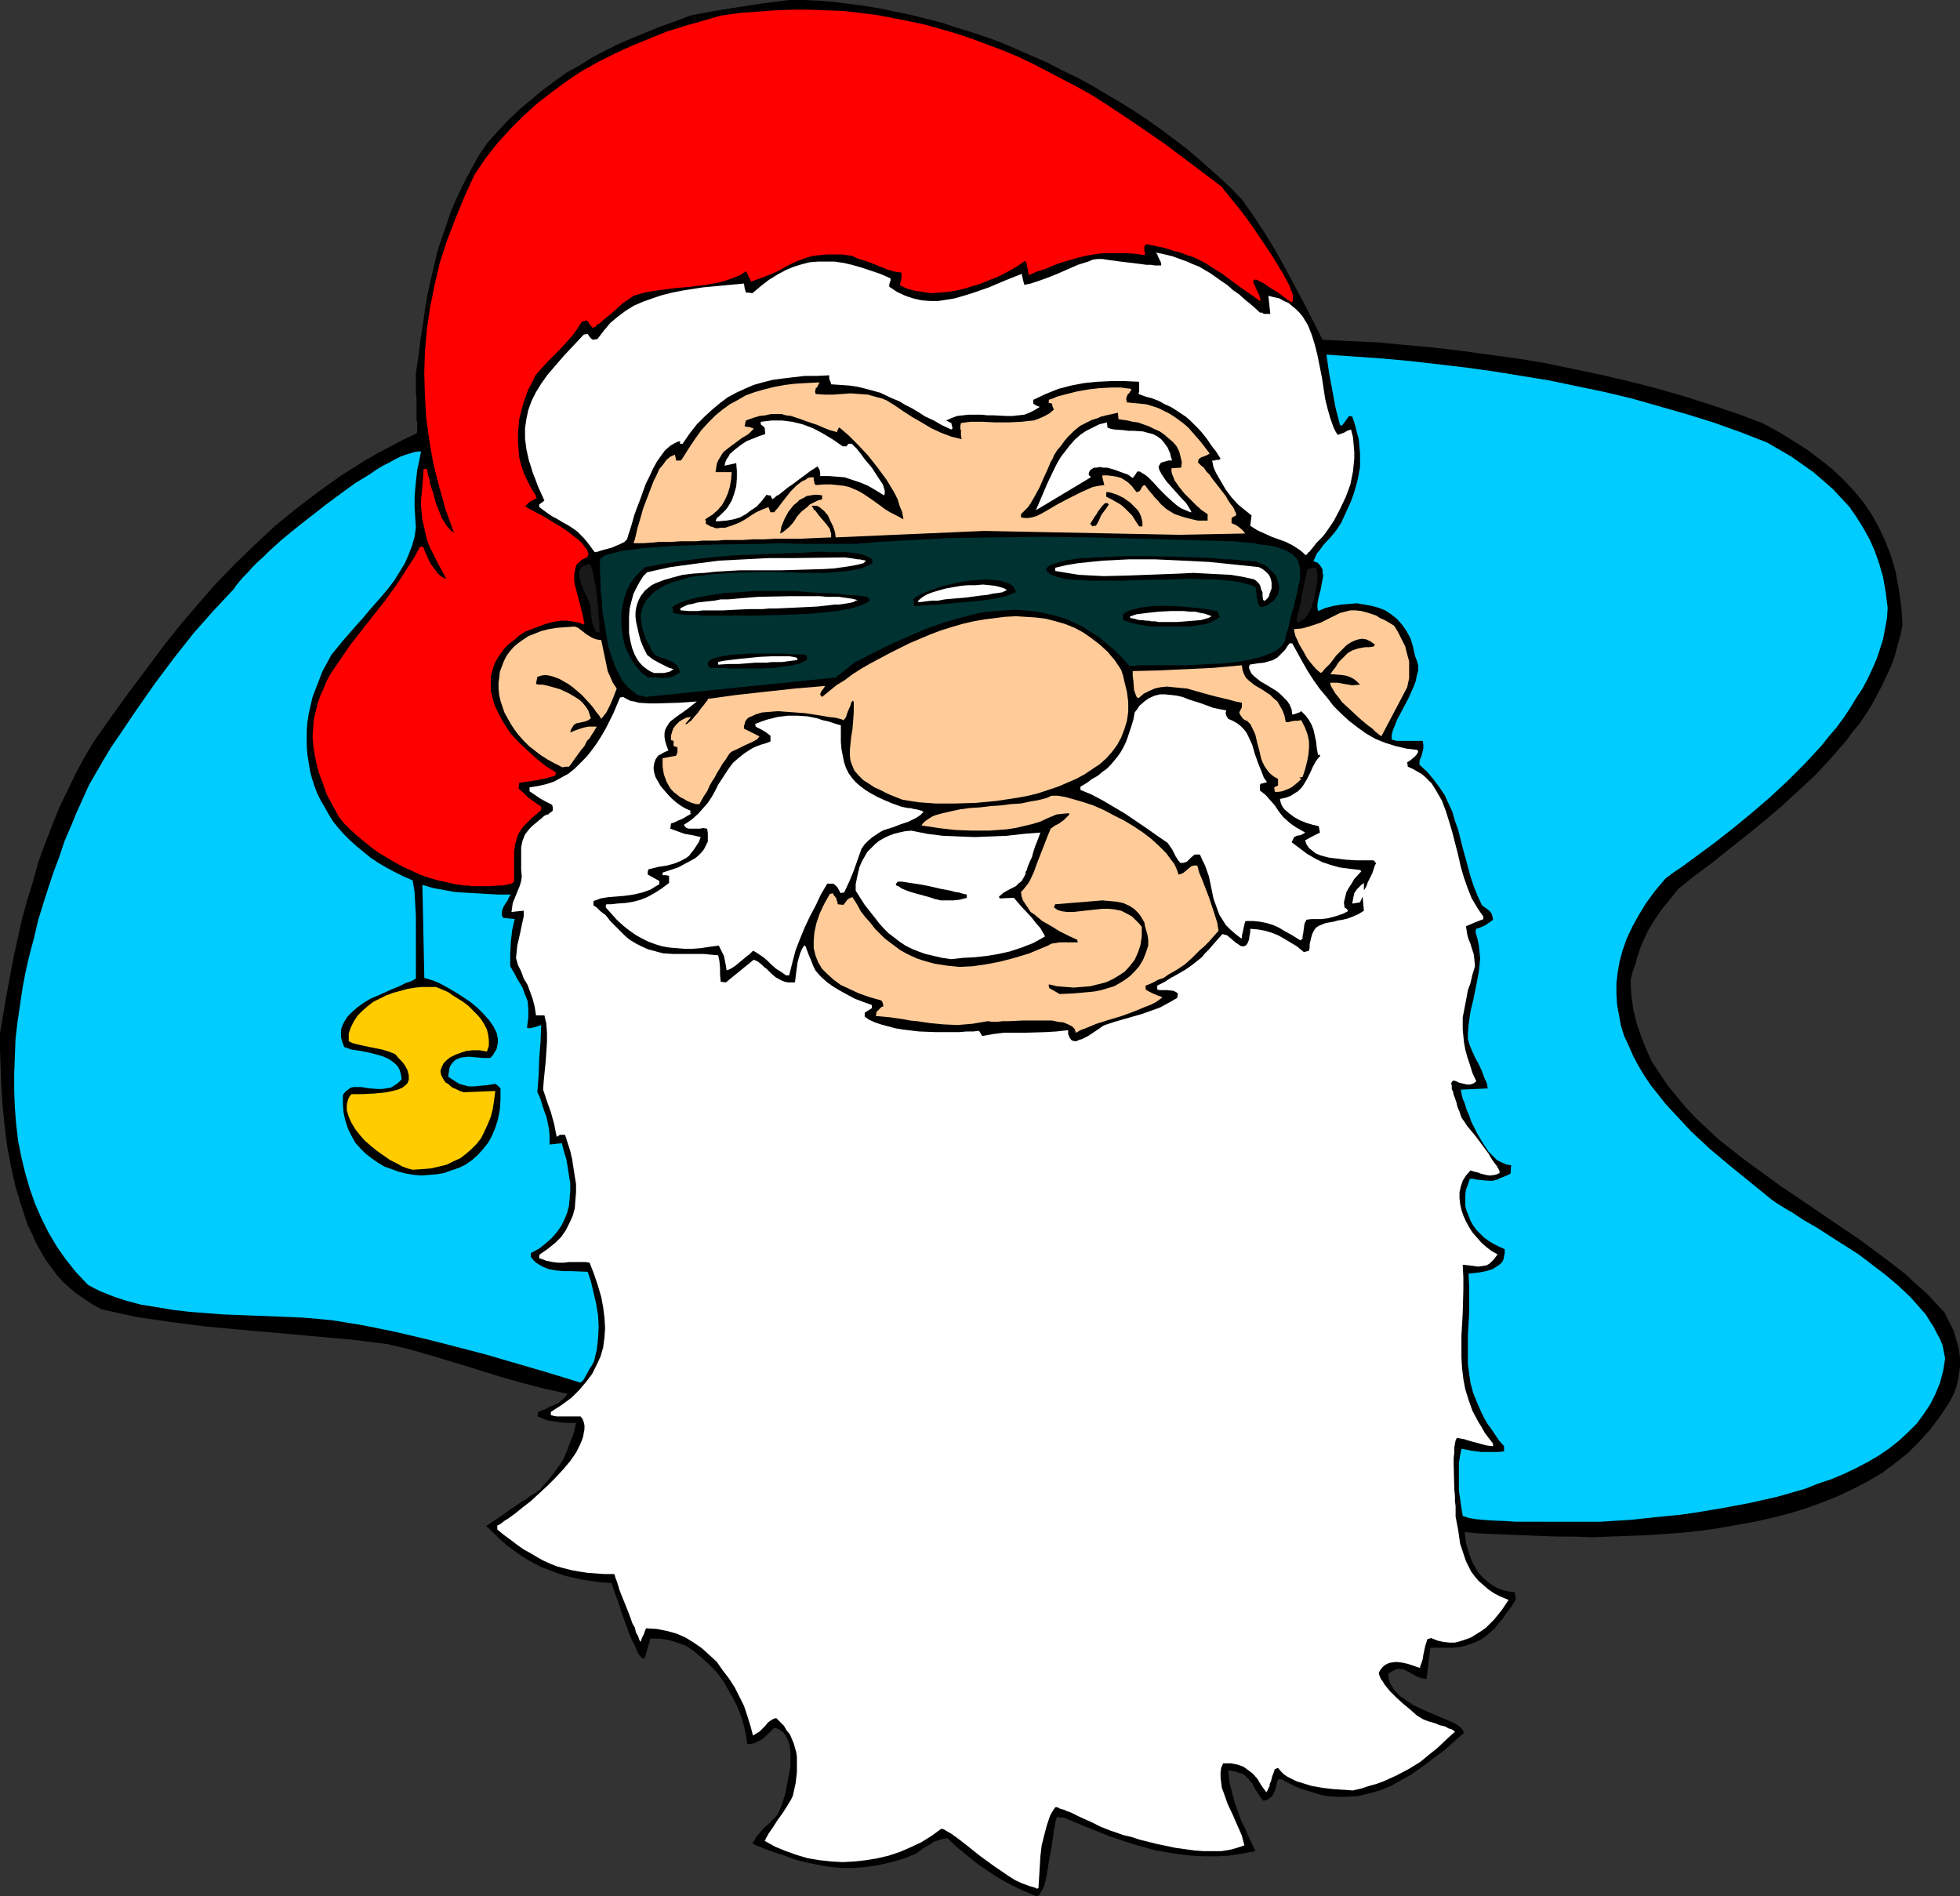 <?xml version="1.0" encoding="UTF-8" standalone="no"?>
<svg
   version="1.0"
   width="129.766mm"
   height="125.533mm"
   id="svg40"
   sodipodi:docname="Santa Face 31.wmf"
   xmlns:inkscape="http://www.inkscape.org/namespaces/inkscape"
   xmlns:sodipodi="http://sodipodi.sourceforge.net/DTD/sodipodi-0.dtd"
   xmlns="http://www.w3.org/2000/svg"
   xmlns:svg="http://www.w3.org/2000/svg">
  <rect width="100%" height="100%" fill="#333333" stroke="none"/>
  <sodipodi:namedview
     id="namedview40"
     pagecolor="#ffffff"
     bordercolor="#000000"
     borderopacity="0.25"
     inkscape:showpageshadow="2"
     inkscape:pageopacity="0.0"
     inkscape:pagecheckerboard="0"
     inkscape:deskcolor="#d1d1d1"
     inkscape:document-units="mm" />
  <defs
     id="defs1">
    <pattern
       id="WMFhbasepattern"
       patternUnits="userSpaceOnUse"
       width="6"
       height="6"
       x="0"
       y="0" />
  </defs>
  <path
     style="fill:#000000;fill-opacity:1;fill-rule:evenodd;stroke:none"
     d="m 259.368,474.455 -3.394,-1.454 -3.07,-1.454 -2.909,-1.616 -2.747,-1.778 -2.586,-1.778 -2.586,-2.101 -2.586,-2.101 -2.424,-2.262 -1.131,0.162 -0.97,0.323 -1.131,0.323 -0.97,0.646 -1.939,1.131 -0.808,0.646 -0.97,0.646 -2.747,1.131 -2.747,0.808 -2.586,0.646 -2.586,0.485 -2.586,0.323 -2.424,0.162 h -2.424 l -2.424,-0.162 -2.424,-0.323 -2.424,-0.485 -2.424,-0.485 -2.424,-0.646 -2.586,-0.97 -2.586,-0.808 -2.586,-0.97 -2.747,-1.131 v -0.485 l 0.323,-0.323 0.485,-0.97 0.97,-1.131 0.97,-1.131 1.131,-0.97 0.97,-0.97 0.808,-0.808 0.485,-0.646 0.485,-0.97 0.485,-1.131 0.485,-1.454 0.485,-1.616 0.646,-3.394 0.646,-3.394 v -1.778 -1.616 l -0.162,-1.616 -0.323,-1.293 -0.646,-1.293 -0.646,-0.97 -0.97,-0.646 -0.646,-0.323 -0.646,-0.162 -0.646,0.646 -0.808,0.808 -1.616,1.454 -0.97,0.485 -0.97,0.485 -0.97,0.162 h -0.808 l -0.323,-2.262 -0.485,-2.262 -0.646,-2.262 -0.97,-2.424 -1.131,-2.262 -1.293,-2.262 -1.293,-2.262 -1.616,-2.101 -1.778,-1.778 -1.939,-1.778 -1.939,-1.616 -1.939,-1.293 -2.262,-0.808 -2.101,-0.646 -2.262,-0.323 h -1.131 -1.131 l -0.646,2.262 -0.646,2.424 -0.646,0.323 -0.485,-0.485 -0.485,-0.646 -0.485,-0.97 -0.485,-1.131 -0.646,-1.293 -0.646,-1.454 -1.131,-3.07 -1.131,-3.232 -0.485,-1.616 -0.485,-1.293 -0.485,-1.293 -0.323,-0.97 -0.323,-0.97 -0.162,-0.485 -2.586,-0.162 -2.262,-0.323 -2.262,-0.323 -2.262,-0.485 -2.101,-0.485 -1.939,-0.646 -2.101,-0.808 -1.778,-0.646 -1.939,-0.97 -1.778,-0.97 -1.778,-1.131 -1.778,-1.293 -1.778,-1.293 -1.616,-1.454 -1.616,-1.616 -1.778,-1.616 0.162,-0.162 0.485,-0.323 0.646,-0.485 0.808,-0.485 0.97,-0.646 1.131,-0.808 2.262,-1.616 2.424,-1.616 1.131,-0.646 0.97,-0.808 0.97,-0.485 0.646,-0.485 0.485,-0.323 0.323,-0.162 0.97,-1.293 0.97,-0.97 1.616,-2.101 1.293,-1.778 1.131,-1.778 0.808,-1.939 0.808,-2.101 0.808,-2.101 0.323,-1.293 0.323,-1.454 h -1.454 -1.293 l -1.293,-0.162 -1.131,-0.162 -2.101,-0.323 -1.131,-0.485 -1.293,-0.485 0.162,-0.646 V 353.256 l 0.808,-0.323 0.97,-0.323 1.131,-0.646 1.293,-0.485 1.131,-0.646 0.97,-0.808 0.646,-0.646 0.323,-0.485 0.162,-0.162 -5.818,-1.293 -5.656,-1.454 -5.656,-1.616 -5.656,-1.778 -11.15,-3.394 -5.656,-1.616 -5.494,-1.293 -9.05,-1.131 -9.05,-0.808 -9.05,-0.808 -9.05,-0.808 -8.888,-0.808 -8.888,-1.131 -4.363,-0.646 -4.525,-0.646 -4.363,-0.97 -4.363,-0.97 -2.101,-1.131 -1.939,-1.293 -1.939,-1.293 -1.778,-1.454 -1.778,-1.616 -1.616,-1.778 -1.293,-1.778 -1.454,-1.939 L 9.05,311.079 8.08,308.816 6.949,306.554 6.141,304.13 5.333,301.706 3.878,296.858 2.747,291.848 1.778,286.677 1.131,281.506 0.646,276.496 0.323,271.648 0.162,266.962 0,262.599 v -4.04 l 1.616,-9.534 1.778,-9.534 2.101,-9.534 1.293,-4.686 1.454,-4.686 1.293,-4.686 1.616,-4.525 1.778,-4.525 1.778,-4.525 2.101,-4.363 2.101,-4.363 2.262,-4.202 2.424,-4.04 4.202,-5.979 4.202,-5.818 4.363,-5.818 4.202,-5.656 4.363,-5.494 4.525,-5.333 4.525,-5.171 4.848,-5.01 4.848,-4.686 5.01,-4.686 5.333,-4.363 5.494,-4.202 5.656,-4.04 6.141,-3.878 3.07,-1.778 6.464,-3.394 3.394,-1.616 0.162,-0.485 v -2.101 l -0.162,-0.808 v -1.778 -1.131 -2.424 l -0.162,-1.454 v -5.01 l 0.646,-4.202 0.485,-4.04 0.646,-3.878 0.485,-3.717 0.646,-3.717 0.808,-3.717 0.808,-3.394 0.808,-3.555 1.131,-3.394 1.131,-3.232 1.131,-3.394 1.454,-3.394 1.616,-3.394 1.778,-3.394 1.939,-3.555 2.262,-3.394 2.747,-3.07 2.747,-2.909 2.747,-2.586 2.909,-2.424 2.909,-2.424 3.07,-2.262 2.909,-2.101 3.232,-1.778 3.07,-1.939 3.394,-1.778 3.232,-1.616 3.394,-1.454 3.555,-1.454 3.555,-1.454 3.717,-1.293 3.717,-1.454 5.979,-1.131 6.141,-0.97 6.302,-0.97 L 197.475,0 h 3.717 l 3.717,0.162 3.717,0.323 3.878,0.485 3.717,0.485 3.878,0.646 3.878,0.808 3.878,0.808 3.878,0.97 3.878,0.97 3.878,1.293 3.717,1.131 3.878,1.293 3.878,1.454 3.717,1.616 3.717,1.616 3.717,1.616 3.717,1.939 3.717,1.778 3.555,1.939 3.555,2.101 3.555,2.101 3.394,2.101 3.394,2.262 3.232,2.262 3.232,2.424 3.232,2.424 3.07,2.586 2.909,2.586 2.909,2.586 2.747,2.586 2.586,2.747 2.747,3.878 2.747,4.202 2.586,4.202 2.424,4.363 4.848,9.05 4.686,9.211 6.787,0.323 6.949,0.323 6.787,0.646 7.11,0.646 6.949,0.808 6.949,0.97 7.11,0.97 6.949,1.131 6.949,1.454 6.949,1.454 6.949,1.616 6.949,1.778 6.787,1.939 6.626,2.101 6.787,2.262 6.464,2.424 3.878,2.101 3.717,2.262 3.555,2.262 3.232,2.424 3.07,2.424 2.747,2.586 2.586,2.747 2.424,2.909 2.101,3.07 1.778,3.232 1.616,3.394 1.454,3.717 1.131,3.878 0.808,4.202 0.646,4.525 0.162,2.262 0.162,2.424 -0.485,2.586 -0.808,2.747 -0.646,2.586 -0.97,2.586 -1.131,2.424 -1.131,2.424 -1.293,2.424 -1.293,2.424 -1.454,2.262 -1.616,2.424 -1.778,2.101 -1.616,2.262 -3.717,4.202 -3.878,4.202 -4.202,3.878 -4.202,3.878 -4.363,3.717 -4.363,3.555 -4.525,3.555 -4.202,3.394 -4.363,3.232 -4.04,3.232 -1.293,1.616 -1.131,1.454 -1.131,1.293 -0.97,1.293 -1.616,2.424 -1.454,2.424 -1.131,2.424 -0.646,1.454 -0.485,1.454 -0.485,1.454 -0.485,1.778 -0.646,1.778 -0.485,1.939 0.162,3.717 0.485,3.555 0.808,3.394 1.131,3.394 1.293,3.232 1.454,3.232 1.939,2.909 1.939,2.909 2.262,2.747 2.262,2.747 2.586,2.747 2.747,2.586 2.747,2.586 3.07,2.424 3.07,2.424 3.07,2.262 6.464,4.686 6.464,4.363 6.626,4.525 6.464,4.363 6.141,4.525 2.747,2.101 2.909,2.262 2.586,2.424 2.586,2.262 2.262,2.424 2.262,2.424 1.131,2.262 1.131,2.262 0.646,2.101 0.646,2.262 0.323,2.262 v 2.424 l -0.323,2.424 -0.323,1.454 -0.323,1.454 -0.808,1.939 -0.97,1.778 -2.262,3.394 -2.424,3.232 -2.747,3.07 -2.747,2.747 -3.232,2.586 -3.232,2.424 -3.555,2.101 -3.717,1.939 -3.717,1.778 -4.04,1.616 -4.04,1.454 -4.202,1.293 -4.363,1.131 -4.363,0.97 -4.525,0.808 -4.525,0.808 -4.525,0.646 -4.525,0.485 -4.525,0.323 -4.686,0.323 -4.525,0.162 -8.888,0.323 -4.363,-0.162 h -4.363 l -4.202,-0.162 -4.04,-0.162 -4.04,-0.162 -3.717,-0.162 -3.717,-0.162 -3.394,-0.323 0.323,2.586 0.646,2.424 0.485,1.293 0.485,1.293 0.646,1.131 0.646,1.131 0.808,0.97 0.97,0.97 0.97,0.808 1.131,0.808 1.131,0.646 1.293,0.485 1.454,0.323 1.454,0.162 0.162,0.323 v 0.323 l 0.162,0.485 v 0.808 l -1.131,1.778 -1.131,1.454 -0.97,1.454 -1.131,1.293 -0.97,1.293 -1.131,0.97 -0.97,0.808 -1.131,0.808 -1.293,0.646 -1.293,0.485 -1.454,0.485 -1.454,0.323 -1.616,0.162 h -1.778 -1.939 -1.939 l -0.97,7.757 h -0.646 l -0.808,-0.162 -1.131,-0.485 -2.101,-1.131 -0.97,-0.485 -0.485,-0.162 h -0.646 -0.646 l -0.646,0.323 -0.646,0.323 -0.808,0.485 v 0.808 l 0.162,0.808 0.162,0.646 0.485,0.808 0.808,1.293 1.293,1.293 1.454,0.97 1.616,1.131 1.616,0.808 1.778,0.808 3.394,1.454 1.616,0.646 1.454,0.646 1.293,0.646 0.808,0.646 0.646,0.646 0.162,0.485 0.162,0.323 -2.586,2.262 -2.586,2.262 -2.586,1.939 -2.586,1.939 -2.747,1.939 -2.586,1.454 -2.586,1.454 -2.747,1.131 -2.909,0.808 -2.747,0.646 -2.909,0.162 h -1.616 l -3.07,-0.162 -1.454,-0.323 -1.616,-0.485 -1.616,-0.485 -1.616,-0.485 -1.616,-0.646 -1.616,-0.808 -1.778,-0.97 h -0.646 -0.323 l -0.323,0.97 -0.162,0.97 -0.323,0.97 -0.323,0.646 -0.323,0.646 -0.646,0.485 -0.646,0.485 -0.97,0.162 -0.646,-0.808 -0.485,-0.808 -0.97,-1.454 -0.646,-1.293 -0.485,-0.485 -0.323,-0.485 -0.808,-0.808 -0.323,-0.323 -0.646,-0.323 -0.646,-0.162 -0.808,-0.323 -0.97,-0.162 -0.97,-0.162 0.162,1.616 0.162,1.454 0.646,2.586 0.646,2.424 0.808,2.262 0.808,2.262 1.131,2.262 1.131,2.586 0.646,1.293 0.323,0.808 0.323,0.646 -3.394,0.646 -3.232,0.485 -3.07,0.162 h -3.232 l -3.07,-0.162 -2.909,-0.323 -3.07,-0.485 -2.909,-0.485 -2.909,-0.808 -2.909,-0.808 -5.818,-1.939 -5.656,-2.262 -5.818,-2.424 h -0.808 l -0.808,-0.162 -0.323,0.808 -0.162,1.131 -0.323,1.293 -0.162,1.454 -0.485,3.232 -0.646,3.394 -0.485,3.232 -0.323,1.454 -0.323,1.293 -0.485,0.97 -0.485,0.808 -0.323,0.485 z"
     id="path1" />
  <path
     style="fill:#ffffff;fill-opacity:1;fill-rule:evenodd;stroke:none"
     d="m 259.206,472.355 -1.616,-0.485 -1.778,-0.646 -1.778,-0.808 -1.778,-1.131 -3.555,-2.424 -3.555,-2.586 -1.616,-1.293 -1.616,-1.293 -1.454,-1.131 -1.293,-0.97 -1.131,-0.808 -1.131,-0.646 -0.808,-0.485 h -0.323 l -0.162,-0.162 -2.424,1.778 -2.586,1.616 -2.747,1.293 -2.586,1.131 -2.909,0.97 -2.747,0.646 -2.909,0.485 -2.909,0.323 -2.909,0.162 -2.909,-0.162 -2.909,-0.323 -2.909,-0.485 -2.747,-0.808 -2.747,-0.97 -2.747,-1.131 -2.586,-1.454 0.162,-0.162 0.162,-0.485 0.323,-0.485 0.323,-0.646 1.131,-1.616 1.131,-1.778 1.293,-1.778 1.131,-1.778 0.485,-0.808 0.485,-0.808 0.323,-0.646 0.162,-0.485 0.646,-2.909 0.323,-2.747 V 440.843 439.55 l -0.162,-1.131 -0.323,-1.131 -0.323,-1.131 -0.485,-1.131 -0.485,-1.131 -0.808,-0.97 -0.646,-1.131 -0.97,-0.97 -0.97,-0.97 -0.646,0.162 -0.808,0.485 -0.646,0.485 -0.646,0.808 -1.454,1.454 -0.808,0.485 -0.808,0.485 -0.646,-2.424 -0.808,-2.586 -0.808,-2.424 -1.131,-2.262 -1.131,-2.262 -1.454,-2.262 -1.616,-2.101 -1.454,-2.101 -1.939,-1.778 -1.778,-1.616 -2.101,-1.454 -2.101,-1.293 -2.262,-0.97 -2.424,-0.646 -2.424,-0.485 -2.586,-0.162 -0.162,0.162 -0.162,0.323 -0.323,0.97 -0.485,0.97 -0.323,0.97 -0.323,-0.485 -0.323,-0.97 -0.485,-0.808 -0.323,-1.293 -0.646,-1.131 -0.485,-1.454 -1.131,-2.909 -1.131,-2.747 -0.485,-1.293 -0.323,-1.131 -0.323,-0.97 -0.323,-0.808 -0.162,-0.646 -0.162,-0.323 h -2.424 l -2.262,-0.162 -2.101,-0.162 -2.101,-0.323 -1.778,-0.323 -1.939,-0.485 -1.778,-0.485 -1.616,-0.646 -1.778,-0.808 -1.454,-0.808 -1.616,-0.97 -1.778,-0.97 -1.616,-1.131 -1.454,-1.131 -1.778,-1.293 -1.778,-1.454 v -0.97 l 0.646,-0.323 0.646,-0.485 0.646,-0.485 0.808,-0.485 1.778,-1.293 1.778,-1.454 2.101,-1.616 2.101,-1.939 2.101,-1.939 1.939,-1.939 1.939,-2.101 1.778,-2.101 1.454,-2.101 0.97,-1.939 0.485,-1.131 0.323,-0.97 0.162,-0.97 0.162,-0.808 v -0.97 l -0.162,-0.808 -0.323,-0.808 -0.485,-0.646 h -0.97 -0.97 -3.07 -0.97 l -0.808,-0.162 -0.646,-0.162 V 353.256 l 2.747,-1.778 2.424,-1.778 1.939,-1.939 1.778,-2.101 1.454,-1.939 1.131,-2.262 0.97,-2.101 0.646,-2.262 0.323,-2.424 0.162,-2.424 -0.162,-2.586 -0.323,-2.586 -0.485,-2.586 -0.808,-2.747 -0.97,-2.909 -1.131,-2.909 -0.97,-0.162 h -0.97 -1.778 -1.454 l -1.293,0.162 h -1.454 l -1.293,-0.162 -1.616,-0.323 -0.808,-0.323 -0.97,-0.323 v -0.646 l 0.162,-0.323 2.101,-1.454 1.778,-1.454 1.454,-1.454 1.131,-1.616 0.97,-1.939 0.808,-1.778 0.485,-1.778 0.162,-2.101 0.162,-1.939 v -2.101 l -0.323,-1.939 -0.323,-2.101 -0.323,-2.101 -0.485,-2.101 -1.293,-4.04 h -1.293 l -0.485,0.323 -0.323,0.162 -0.323,-1.616 -0.323,-1.616 -0.808,-2.909 -0.97,-2.747 -0.97,-2.909 0.162,-2.262 0.485,-4.848 0.162,-2.424 0.162,-2.424 v -2.262 l -0.162,-2.262 -0.485,-2.101 h -2.101 l -0.323,-2.101 -0.485,-1.939 -0.646,-1.778 -0.646,-1.778 -0.97,-1.616 -0.646,-1.778 -0.808,-1.616 -0.485,-1.778 0.162,-1.454 0.162,-1.616 0.808,-3.555 0.323,-1.616 0.323,-1.454 0.162,-0.646 v -0.646 -0.485 -0.323 l -1.616,0.162 -1.454,0.162 0.162,-1.131 0.162,-1.131 1.778,-4.363 0.323,-1.131 0.162,-1.131 -0.162,-1.616 v -1.293 -1.293 -2.101 -0.97 l 0.323,-1.616 0.323,-0.808 0.323,-0.808 0.485,-0.646 0.646,-0.808 0.646,-0.646 0.97,-0.808 0.97,-0.808 1.131,-0.97 0.646,-0.323 h 0.323 l 0.162,-0.162 0.323,-0.323 0.323,-0.162 0.323,-0.323 v -0.323 -0.485 l -0.162,-0.646 -1.616,-0.808 -1.454,-0.808 -2.586,-1.778 v -0.97 l 2.101,-0.323 2.101,-0.485 1.939,-0.646 1.778,-0.97 1.778,-0.97 1.616,-1.293 1.454,-1.454 1.454,-1.454 1.293,-1.616 1.293,-1.778 1.131,-1.778 1.131,-1.939 1.939,-3.878 1.616,-3.878 0.808,-0.162 0.808,0.485 0.97,0.485 0.97,0.162 1.131,0.323 2.424,0.162 h 2.424 l 5.171,-0.162 2.424,-0.162 2.101,-0.162 -1.778,1.454 -1.778,1.293 -1.616,1.131 -1.454,1.131 -0.485,0.646 -0.485,0.808 -0.323,0.646 -0.162,0.808 v 0.97 l 0.162,0.97 0.323,1.131 0.485,1.293 -0.808,0.323 -0.646,0.323 -0.485,0.323 -0.646,0.323 -0.646,0.97 -0.323,0.97 -0.162,1.131 0.162,1.131 0.323,1.131 0.646,1.131 0.646,1.131 0.97,1.131 0.97,1.131 0.97,0.97 1.131,0.97 1.131,0.808 1.131,0.646 1.131,0.485 v 0.485 0.162 l 0.162,0.162 -1.131,0.646 -0.808,0.485 -0.646,0.323 -0.485,0.162 -0.97,0.485 -0.485,0.162 -0.485,0.162 -0.162,1.293 1.778,0.646 1.778,0.646 1.939,0.323 2.101,0.485 -0.485,1.293 -0.646,0.97 -0.646,0.97 -0.646,0.808 -0.485,0.646 -0.646,0.485 -1.454,0.808 -1.616,0.646 -1.778,0.485 -2.101,0.323 -1.293,0.323 -1.293,0.323 -0.162,0.646 v 0.646 l 2.909,1.616 v 0.808 l -1.131,0.646 -0.97,0.646 -1.293,0.485 -0.97,0.323 -2.101,0.485 -2.262,0.323 -1.939,0.162 -2.101,0.162 -1.939,0.323 -0.808,0.323 -0.97,0.323 v 1.131 l 0.323,0.162 0.485,0.323 0.485,0.485 0.485,0.485 1.293,0.97 1.131,1.454 2.586,2.586 1.131,1.131 1.131,0.97 1.616,0.97 1.616,0.808 1.454,0.646 1.293,0.323 1.131,0.323 1.293,0.323 2.424,0.162 h 7.757 l 1.616,0.162 1.939,0.162 0.162,0.646 0.162,0.808 0.162,1.778 v 1.616 l 0.162,1.778 1.293,0.162 6.949,-5.656 0.485,0.162 0.646,0.323 0.97,0.808 0.485,0.485 0.646,0.485 1.131,1.131 1.131,0.97 1.454,0.808 0.808,0.323 0.808,0.162 h 0.808 0.97 l 0.323,-2.586 0.323,-2.424 0.646,-2.262 0.485,-1.131 0.646,-0.97 v 0.162 l 0.323,0.323 0.162,0.646 0.162,0.323 0.162,0.485 0.323,0.808 0.485,1.131 0.485,1.293 0.646,1.293 1.454,1.616 1.454,1.293 1.616,1.131 1.616,0.97 1.778,0.97 1.778,0.97 2.101,0.808 2.262,0.808 v 0.808 l -1.778,1.131 v 0.97 l 1.131,0.808 1.454,0.646 1.454,0.485 1.778,0.485 1.778,0.485 1.939,0.323 4.04,0.485 4.202,0.162 h 5.818 l 1.939,-0.162 h 1.616 l 1.454,-0.162 0.808,1.293 2.747,-0.485 2.586,-0.323 h 5.171 l 5.333,-0.162 2.747,-0.162 2.909,-0.323 v 0.97 l 0.323,0.808 0.323,0.485 0.323,0.323 0.646,0.162 h 0.485 l 0.646,-0.323 0.646,-0.162 1.616,-0.808 2.909,-1.939 0.646,-0.485 0.646,-0.323 2.424,-0.808 2.262,-0.646 2.262,-0.646 2.262,-0.646 2.262,-0.808 2.262,-0.808 2.101,-1.131 2.262,-1.293 0.162,-1.131 -0.485,-0.323 -0.646,-0.323 -1.454,-0.162 h -1.454 -0.485 l -0.646,-0.162 v -0.97 l 1.616,-0.808 1.293,-0.808 0.485,-0.323 0.646,-0.323 1.131,-0.646 1.939,-1.131 1.616,-1.131 1.616,-1.293 0.808,-0.646 0.808,-0.97 0.97,-0.97 0.97,-1.131 1.131,-1.293 1.293,-1.454 0.485,0.162 0.646,0.162 0.97,0.808 1.131,0.97 0.97,0.646 0.485,0.323 h 0.485 0.323 l 0.485,-0.323 0.323,-0.485 0.323,-0.808 0.162,-1.131 0.162,-0.808 v -0.808 l 1.939,0.162 1.778,0.323 1.616,0.485 1.616,0.646 1.454,0.808 1.616,0.97 1.616,0.97 1.778,1.454 1.293,-0.323 0.162,-0.808 v -0.808 l 0.323,-1.454 0.323,-1.131 0.485,-0.97 0.485,-0.646 0.808,-0.485 0.808,-0.323 0.808,-0.323 1.939,-0.323 1.131,-0.323 1.131,-0.162 1.293,-0.323 1.293,-0.485 1.454,-0.646 1.293,-0.808 -0.323,-3.555 -0.646,1.454 -0.97,0.162 -0.97,0.162 0.162,-0.97 0.162,-0.808 0.162,-0.808 0.323,-0.485 0.323,-0.485 0.485,-0.485 0.646,-0.646 0.646,-0.485 v 1.939 -0.162 l 0.162,-0.162 0.485,-0.808 0.323,-0.97 1.131,-2.262 0.323,-0.97 0.323,-0.97 0.162,-0.323 0.162,-0.162 -0.323,-0.485 -0.323,-0.323 h -0.808 -0.97 -2.424 l -2.747,-0.162 -2.586,-0.323 -1.454,-0.162 -1.293,-0.323 -1.131,-0.323 -1.131,-0.485 -0.808,-0.646 -0.808,-0.646 -0.646,-0.97 -0.323,-0.97 1.778,-0.97 1.939,-0.97 -0.162,-0.808 -0.162,-0.808 -1.454,-0.323 -1.616,-0.485 -1.616,-0.646 -1.454,-0.808 -1.293,-0.97 -1.131,-0.97 -0.485,-0.646 -0.323,-0.646 -0.162,-0.485 -0.162,-0.808 1.454,-0.323 1.293,-0.485 0.97,-0.646 0.808,-0.485 0.808,-0.808 0.485,-0.646 0.97,-1.616 0.808,-1.616 0.646,-1.454 0.808,-1.454 0.485,-0.646 0.485,-0.485 v -0.485 l -0.323,0.162 h -0.162 l -0.323,-1.778 -0.162,-1.616 -0.323,-1.454 -0.323,-1.454 -0.485,-1.293 -0.646,-1.131 -0.808,-1.131 -1.131,-1.131 -0.485,0.323 -0.485,0.162 -0.485,0.162 -0.323,0.162 h -0.485 l -0.162,-1.293 -0.485,-1.131 -0.646,-0.97 -0.808,-0.808 -0.808,-0.808 -0.97,-0.808 -2.101,-1.293 -1.939,-1.131 -0.808,-0.646 -0.808,-0.646 -0.646,-0.646 -0.323,-0.646 -0.323,-0.808 0.162,-0.808 0.97,-0.162 0.97,-0.162 1.616,-0.162 1.131,-0.323 1.131,-0.323 1.131,-0.646 0.808,-0.808 0.485,-0.485 0.646,-0.646 0.485,-0.808 0.646,-0.808 h 0.646 l 2.586,4.686 1.293,2.262 1.454,2.262 1.616,2.262 1.778,2.101 1.616,2.101 1.939,1.939 1.939,1.778 2.101,1.616 2.262,1.616 2.262,1.293 2.424,0.97 2.586,0.808 2.747,0.646 2.747,0.323 0.162,0.485 -0.162,0.323 -0.323,0.485 -0.485,0.485 -0.97,0.808 -0.485,0.323 -0.323,0.162 0.162,1.131 1.131,0.485 1.131,0.646 1.131,0.646 0.97,0.808 0.808,0.808 0.808,0.808 1.293,2.101 1.293,2.262 0.97,2.586 0.808,2.586 0.808,2.747 1.454,5.656 0.646,2.909 0.808,2.747 0.97,2.747 0.97,2.424 1.454,2.424 0.646,0.97 0.808,1.131 v 0.646 l -2.101,0.808 -2.262,0.97 0.162,0.97 0.162,1.131 0.323,1.131 0.485,1.131 0.323,1.131 0.485,1.454 0.162,1.293 0.162,1.778 -0.646,2.101 -0.485,2.101 -0.646,1.778 -0.323,1.778 -0.646,3.394 -0.323,1.616 v 1.454 1.616 l 0.162,1.616 0.162,1.616 0.323,1.778 0.485,1.778 0.646,1.939 0.646,2.101 0.97,2.101 -0.646,0.485 -0.808,0.323 h -0.808 l -0.808,-0.162 -1.293,-0.323 -0.646,-0.323 -0.485,-0.162 h -0.323 l -0.323,0.323 -0.162,0.485 0.162,0.323 v 0.485 0.485 l 0.323,0.646 0.162,0.808 0.323,0.808 0.323,0.97 0.323,1.293 0.485,1.131 0.485,1.454 0.323,0.485 0.485,0.646 0.485,0.808 0.646,0.808 1.616,1.939 3.232,4.363 0.646,1.131 0.646,0.97 0.646,0.808 0.485,0.808 0.323,0.646 v 0.485 l -0.646,0.323 -0.646,0.162 -1.131,0.162 -0.97,-0.162 -0.646,-0.162 -0.646,-0.162 -0.808,-0.323 -0.808,-0.162 -0.97,-0.323 -1.131,1.293 -0.808,1.293 -0.485,1.454 -0.323,1.454 v 1.454 l 0.162,1.454 0.323,1.454 0.485,1.454 0.646,1.454 0.808,1.454 0.808,1.293 1.131,1.293 1.131,1.293 1.293,1.131 1.293,0.97 1.454,0.808 -0.485,0.646 -0.485,0.646 -0.485,0.485 -0.485,0.485 -0.808,0.485 -0.97,0.162 -1.131,0.162 -1.131,-0.162 -1.293,-0.162 -1.454,-0.162 0.162,3.232 v 3.07 l -0.162,5.818 -0.162,2.909 -0.162,2.747 v 2.747 2.747 l 0.162,2.586 0.323,2.747 0.485,2.586 0.808,2.586 0.97,2.747 1.454,2.747 0.808,1.293 0.808,1.454 0.97,1.293 1.131,1.454 v 0.646 l -1.454,-0.162 -1.293,-0.323 -2.424,-0.646 -1.131,-0.323 -0.485,-0.162 -0.485,-0.162 -0.97,-0.162 -0.808,-0.162 -0.323,0.646 -0.162,0.808 -0.162,0.97 v 1.293 l -0.162,1.293 v 1.616 l 0.162,6.302 0.162,1.616 v 1.293 l 0.162,1.293 v 1.131 0.808 0.646 l 0.646,3.394 0.485,3.394 0.485,1.454 0.485,1.454 0.485,1.454 0.646,1.293 0.646,1.293 0.97,1.293 0.97,1.131 1.131,0.97 1.293,1.131 1.454,0.97 1.616,0.808 1.939,0.808 -1.616,2.424 -1.939,2.424 -0.97,0.97 -1.131,1.131 -1.131,0.808 -1.293,0.808 -1.293,0.808 -1.293,0.485 -1.454,0.485 -1.293,0.323 h -1.454 l -1.454,-0.162 -1.454,-0.323 -1.616,-0.646 -0.485,0.162 -0.485,0.162 -0.162,0.646 -0.323,0.97 -0.485,2.262 -0.162,1.131 -0.323,0.97 -0.323,0.808 v 0.323 h -0.162 l -1.454,-0.485 -1.454,-0.485 -1.454,-0.323 -1.454,-0.162 -1.293,0.162 -0.646,0.162 -0.646,0.323 -0.485,0.323 -0.485,0.485 -0.485,0.646 -0.323,0.646 0.162,0.646 0.323,0.808 0.485,0.646 0.485,0.808 1.293,1.616 1.616,1.616 1.778,1.616 1.778,1.454 1.616,1.454 1.616,0.97 1.293,0.485 1.131,0.323 0.97,0.323 0.646,0.323 0.808,0.162 0.646,0.162 0.808,0.485 0.646,0.162 0.323,0.162 0.646,0.485 -1.616,1.454 -2.909,2.747 -1.454,1.131 -2.747,2.262 -2.909,1.778 -3.07,1.616 -3.232,1.454 -1.778,0.646 -1.778,0.485 -1.939,0.646 -2.101,0.485 -2.262,-0.162 -2.586,-0.162 -2.747,-0.323 -2.747,-0.485 -2.586,-0.808 -1.131,-0.323 -1.293,-0.646 -0.97,-0.485 -0.97,-0.646 -0.808,-0.808 -0.646,-0.808 -0.808,0.323 -0.323,0.97 -0.323,0.808 -0.162,0.646 -0.162,0.646 -0.323,0.646 v 0.485 l -0.323,0.646 -0.162,0.323 -0.162,0.323 -0.162,0.323 -1.293,-1.778 -0.97,-1.616 -1.131,-1.293 -1.293,-0.97 -1.131,-0.808 -1.454,-0.485 -1.616,-0.323 h -1.939 l -0.485,1.131 -0.162,1.131 v 1.293 l 0.162,1.293 0.162,1.293 0.485,1.293 0.97,2.747 1.293,2.747 1.131,2.586 1.131,2.586 0.323,1.293 0.323,1.131 -1.939,0.646 -1.778,0.485 -2.101,0.323 h -2.101 -2.262 l -2.262,-0.162 -4.686,-0.646 -4.686,-0.97 -4.525,-1.131 -1.939,-0.646 -2.101,-0.485 -1.778,-0.646 -1.454,-0.485 -2.424,-0.97 -1.939,-0.97 -1.778,-0.808 -1.454,-0.646 -1.293,-0.646 -0.97,-0.485 -0.97,-0.323 -0.646,-0.323 -0.646,-0.162 -0.485,-0.162 -0.323,-0.162 -0.162,-0.162 h -0.485 -0.162 l -0.646,0.97 -0.646,1.131 -0.808,2.424 -0.646,2.424 -0.646,2.586 -0.323,2.747 -0.162,2.747 -0.162,2.586 -0.162,2.586 -0.323,0.162 h -0.162 z"
     id="path2" />
  <path
     style="fill:#00ccff;fill-opacity:1;fill-rule:evenodd;stroke:none"
     d="m 380.891,380.728 h -1.778 l -2.101,-0.162 -3.878,-0.162 -2.101,-0.162 -1.778,-0.162 -1.778,-0.323 -1.454,-0.485 -0.323,-1.939 -0.323,-2.262 -0.323,-2.262 v -2.424 -2.262 -2.101 l 0.323,-1.939 0.323,-1.616 2.424,0.485 2.586,0.323 h 2.747 1.454 l 1.454,-0.162 v -1.293 l -1.293,-1.454 -0.97,-1.454 -0.97,-1.454 -0.97,-1.293 -0.808,-1.454 -0.646,-1.293 -1.131,-2.586 -0.97,-2.424 -0.646,-2.424 -0.323,-2.262 -0.323,-2.424 v -2.424 -2.424 -2.586 l 0.162,-2.747 0.162,-2.747 v -3.07 -3.232 l -0.162,-3.394 1.293,-0.162 1.454,-0.162 1.616,-0.323 1.616,-0.485 1.293,-0.808 0.646,-0.485 0.485,-0.485 0.323,-0.646 0.162,-0.808 0.162,-0.808 v -0.97 l -1.454,-0.646 -1.293,-0.646 -1.293,-0.808 -1.131,-0.808 -0.97,-0.97 -0.97,-0.97 -0.808,-1.131 -0.646,-1.131 -0.485,-1.293 -0.485,-1.131 -0.323,-1.293 v -1.293 -1.454 l 0.162,-1.293 0.485,-1.293 0.485,-1.454 h 0.808 l 0.646,0.162 1.293,0.162 1.939,0.162 h 1.131 l 1.131,-0.323 0.646,-0.323 0.808,-0.323 0.808,-0.323 0.97,-0.485 0.162,-2.101 -1.131,-0.162 -1.131,-0.485 -1.293,-0.646 -0.97,-0.97 -1.131,-1.131 -0.97,-1.454 -0.808,-1.293 -0.97,-1.616 -1.616,-3.232 -0.485,-1.454 -0.646,-1.454 -0.485,-1.616 -0.485,-1.131 -0.323,-1.293 -0.162,-0.97 6.787,-0.323 -0.162,-0.485 v -0.485 l -0.323,-0.808 -0.323,-0.646 -0.646,-1.778 -0.808,-1.778 -0.97,-1.778 -0.808,-1.778 -0.646,-1.616 -0.162,-0.646 -0.162,-0.485 v -1.616 l 0.162,-1.939 0.485,-3.394 0.808,-3.394 0.646,-3.232 0.646,-3.394 0.162,-1.616 0.162,-1.616 -0.162,-1.616 -0.162,-1.616 -0.323,-1.616 -0.485,-1.616 v -0.485 l 0.162,-0.485 0.97,-0.323 1.131,-0.485 0.97,-0.646 1.131,-0.808 -0.162,-0.808 -0.162,-0.646 -0.323,-0.485 -0.323,-0.323 -0.808,-0.646 -0.97,-0.646 -1.131,-2.424 -0.97,-2.424 -0.808,-2.424 -0.646,-2.424 -1.293,-4.686 -1.131,-4.525 -0.808,-2.262 -0.646,-2.262 -0.97,-2.101 -0.97,-2.101 -1.293,-1.939 -1.454,-1.939 -1.616,-1.939 -1.939,-1.778 v -0.808 l 0.162,-0.646 0.323,-0.646 0.323,-1.293 0.162,-0.646 v -0.97 l -0.162,-0.97 h -3.07 -0.808 -1.293 -0.808 -0.646 l -0.485,-0.162 -0.646,-0.162 v -1.131 l 0.323,-1.293 0.485,-1.131 0.485,-1.293 1.454,-2.747 1.454,-2.747 1.293,-2.909 0.485,-1.293 0.323,-1.454 0.323,-1.293 v -1.293 l -0.323,-1.131 -0.485,-1.293 -0.485,-2.262 -0.646,-2.101 -0.97,-1.778 -1.131,-1.616 -1.293,-1.454 -1.454,-1.131 -1.454,-0.97 -1.616,-0.646 -1.778,-0.485 -1.778,-0.323 -1.939,-0.323 -1.939,0.162 -1.939,0.162 -1.939,0.323 -1.939,0.485 -1.939,0.808 -0.162,-0.808 v -0.97 l 0.323,-1.778 0.485,-1.778 0.323,-1.778 0.323,-1.778 -0.162,-0.646 v -0.808 l -0.323,-0.646 -0.485,-0.646 -0.485,-0.485 -0.97,-0.323 0.162,-0.485 0.162,-0.323 0.485,-1.131 0.808,-0.97 0.808,-1.131 1.939,-2.101 0.808,-0.97 0.646,-0.808 1.131,-1.778 0.808,-1.778 0.808,-1.778 0.808,-1.778 0.646,-1.778 0.485,-1.616 0.485,-1.778 0.323,-1.616 0.323,-1.778 v -1.616 -1.778 l -0.162,-1.778 -0.162,-1.778 -0.485,-1.778 -0.485,-1.939 -0.646,-1.939 -0.808,-0.162 -0.808,1.131 -0.97,1.293 -0.485,-0.162 -1.131,-4.363 -0.808,-4.363 -0.808,-4.363 -0.646,-4.525 13.898,0.97 7.11,0.646 6.949,0.808 6.949,0.808 6.949,0.97 6.949,1.131 6.949,1.131 6.949,1.454 6.949,1.454 6.787,1.616 6.787,1.939 6.787,1.939 6.787,2.101 6.787,2.424 6.626,2.586 3.07,1.778 3.07,1.778 2.747,1.939 2.747,1.939 2.424,2.101 2.424,2.101 2.101,2.262 2.101,2.262 1.778,2.586 1.616,2.586 1.616,2.909 1.293,2.909 1.131,3.232 0.97,3.394 0.646,3.717 0.485,3.878 -0.162,2.586 -0.485,2.586 -0.485,2.586 -0.808,2.586 -0.808,2.424 -1.131,2.586 -1.131,2.424 -1.293,2.424 -1.616,2.424 -1.454,2.424 -1.616,2.424 -1.778,2.424 -1.939,2.262 -1.939,2.424 -4.04,4.363 -4.363,4.363 -4.525,4.202 -4.525,3.878 -4.525,3.717 -4.525,3.555 -4.363,3.232 -4.202,3.07 -1.939,1.293 -1.939,1.454 -2.586,3.07 -2.262,3.07 -1.778,2.909 -1.616,2.909 -1.454,3.07 -0.97,2.747 -0.808,2.909 -0.485,2.747 -0.323,2.747 v 2.747 l 0.162,2.586 0.485,2.747 0.485,2.586 0.808,2.586 1.131,2.424 1.131,2.586 1.293,2.424 1.454,2.424 1.616,2.424 1.939,2.424 1.778,2.262 2.101,2.262 2.101,2.262 2.262,2.424 4.686,4.363 5.01,4.202 5.171,4.202 5.171,4.202 1.131,0.808 1.293,0.808 1.293,0.808 1.454,0.808 2.909,1.939 3.394,1.939 3.232,2.101 3.555,2.262 3.555,2.262 3.394,2.586 3.394,2.586 3.232,2.747 2.909,2.747 2.586,2.909 1.293,1.454 0.97,1.616 0.97,1.454 0.808,1.616 0.808,1.454 0.646,1.616 0.323,1.616 0.323,1.616 -0.485,3.07 -0.808,3.07 -1.131,2.747 -1.293,2.586 -1.616,2.424 -1.778,2.424 -2.101,2.101 -2.262,2.101 -2.424,1.939 -2.586,1.778 -2.747,1.616 -3.07,1.616 -3.07,1.454 -3.07,1.293 -3.394,1.131 -3.232,1.293 -3.394,0.97 -3.394,0.97 -7.11,1.616 -6.949,1.293 -6.787,1.131 -3.394,0.485 -3.232,0.323 -3.232,0.323 -3.07,0.323 -2.909,0.323 -2.747,0.162 -2.586,0.162 -2.424,0.162 z"
     id="path3" />
  <path
     style="fill:#00ccff;fill-opacity:1;fill-rule:evenodd;stroke:none"
     d="m 144.955,345.822 -7.918,-2.424 -7.757,-2.262 -7.757,-2.262 -7.434,-1.939 -7.595,-1.939 -7.595,-1.778 -7.918,-1.616 -7.918,-1.293 -3.394,-0.323 -3.717,-0.323 -3.878,-0.162 -3.878,-0.162 -8.242,-0.323 -4.202,-0.162 -4.202,-0.323 -4.202,-0.323 -4.04,-0.485 -3.878,-0.646 -4.04,-0.646 -3.717,-0.97 -3.394,-1.131 -3.232,-1.293 -1.616,-0.808 -1.454,-0.808 -2.909,-3.07 -2.586,-3.232 -2.262,-3.232 -2.101,-3.555 -1.778,-3.555 L 8.726,301.059 7.434,297.343 6.302,293.464 5.333,289.424 4.525,285.384 4.04,281.183 3.717,277.143 3.555,272.941 v -4.363 l 0.162,-4.202 0.162,-4.363 0.485,-4.202 0.646,-4.363 0.646,-4.363 0.808,-4.202 0.97,-4.202 1.131,-4.202 0.97,-4.202 1.293,-4.202 1.293,-4.04 1.293,-3.878 1.454,-3.878 1.293,-3.878 1.616,-3.717 1.454,-3.555 1.616,-3.555 1.454,-3.232 1.778,-3.07 1.778,-3.07 1.939,-3.232 2.101,-3.07 4.363,-6.464 4.525,-6.464 4.848,-6.464 4.848,-6.141 2.586,-2.909 2.424,-2.747 2.586,-2.747 2.424,-2.586 0.646,-0.97 0.808,-0.97 0.97,-1.131 1.131,-1.131 1.131,-1.293 1.293,-1.293 1.454,-1.293 1.454,-1.454 3.232,-2.909 3.555,-2.909 3.717,-2.909 3.717,-2.909 3.717,-2.747 3.555,-2.586 3.717,-2.262 1.616,-1.131 1.616,-0.97 1.616,-0.808 1.454,-0.808 1.293,-0.646 1.293,-0.485 1.131,-0.323 0.97,-0.323 0.97,-0.162 h 0.808 l -0.485,2.424 -0.485,2.262 -0.485,4.525 -0.162,2.424 v 2.262 l 0.162,2.586 0.162,2.586 -0.323,2.262 -0.646,2.262 -0.808,2.101 -0.97,2.262 -1.293,2.101 -1.293,2.101 -1.454,1.939 -1.616,1.939 -3.394,3.878 -1.616,1.939 -1.616,1.778 -3.232,3.717 -1.454,1.778 -1.454,1.778 -1.131,2.101 -1.131,2.101 -0.808,2.101 -0.808,2.101 -0.808,2.101 -0.485,2.101 -0.485,2.101 -0.323,2.101 -0.162,2.101 v 2.101 1.939 l 0.162,1.939 0.323,2.101 0.323,1.939 0.485,1.939 0.646,1.939 0.646,1.778 0.97,1.939 0.97,1.616 0.97,1.778 1.131,1.778 1.293,1.616 1.454,1.616 1.454,1.454 1.616,1.454 1.778,1.454 1.778,1.454 1.939,1.293 1.939,1.131 2.101,1.131 2.262,1.131 2.262,0.97 0.485,2.909 0.162,3.07 0.162,3.07 v 3.07 12.443 l -1.131,0.646 -1.454,0.485 -1.616,0.808 -1.616,0.646 -3.555,1.616 -1.939,0.808 -1.616,0.97 -1.616,1.131 -1.293,1.131 -1.293,1.293 -0.808,1.293 -0.323,0.646 -0.323,0.808 -0.162,0.646 v 0.808 0.808 l 0.162,0.808 0.323,0.97 0.323,0.808 0.97,0.323 0.808,0.323 2.262,0.323 2.424,0.485 2.424,0.646 0.97,0.323 1.131,0.485 0.97,0.646 0.808,0.646 0.646,0.646 0.485,0.97 0.323,1.131 0.162,1.131 -0.97,0.97 -0.97,0.646 -0.808,0.485 -1.131,0.162 -0.97,0.162 h -1.131 l -2.101,-0.162 -2.101,-0.323 H 89.526 88.557 l -0.808,0.162 -0.646,0.485 -0.646,0.485 -0.646,0.808 v 2.424 l 0.162,2.101 0.485,2.101 0.646,1.939 0.808,1.616 0.97,1.778 1.293,1.454 1.293,1.293 1.454,1.131 1.616,1.131 1.616,0.97 1.778,0.646 1.778,0.646 1.939,0.485 1.939,0.323 1.939,0.162 1.939,-0.162 1.939,-0.162 1.778,-0.323 1.778,-0.646 1.939,-0.646 1.616,-0.808 1.616,-1.131 1.454,-1.293 1.293,-1.454 1.293,-1.616 0.97,-1.778 0.808,-1.939 0.646,-2.101 0.485,-2.424 0.162,-2.586 v -2.747 l -0.646,-0.646 -0.646,-0.485 -1.939,0.323 -1.778,0.162 -1.454,0.162 h -1.454 l -1.293,-0.323 -1.131,-0.323 -1.293,-0.808 -1.454,-0.97 0.162,-1.131 0.162,-1.131 0.323,-0.646 0.485,-0.646 0.485,-0.485 0.485,-0.323 0.808,-0.323 0.646,-0.162 1.616,-0.162 1.778,0.162 1.778,0.162 h 1.778 l 0.646,-0.646 0.485,-0.808 0.485,-0.808 0.162,-0.808 0.162,-0.808 v -0.808 l -0.162,-0.808 -0.162,-0.808 -0.808,-1.616 -1.131,-1.616 -1.454,-1.616 -1.454,-1.454 -1.778,-1.454 -1.939,-1.293 -1.778,-1.131 -1.939,-1.131 -1.778,-0.97 -1.454,-0.646 -1.454,-0.485 -0.646,-0.162 -0.485,-0.162 -0.485,-23.27 2.747,0.808 2.747,0.485 2.586,0.485 2.586,0.162 2.747,0.162 2.747,0.162 2.909,0.162 h 3.07 l -0.485,0.646 -0.323,0.808 -0.97,1.454 -0.323,0.808 -0.162,0.646 v 0.808 l 0.323,0.646 2.909,0.323 -0.646,2.747 -0.323,2.909 -0.162,2.909 v 3.232 l 1.131,1.939 0.485,0.97 0.485,0.808 0.97,1.616 0.646,1.778 0.646,1.616 0.162,1.939 v 1.131 1.131 l -0.162,1.131 -0.162,1.293 0.323,0.162 h 0.323 l 0.808,-0.162 1.131,-0.323 0.97,-0.323 -0.162,4.04 -0.323,4.202 -0.162,4.202 -0.323,4.363 0.485,0.97 0.323,0.808 0.485,1.616 0.485,1.454 0.485,1.293 0.323,1.454 0.323,1.616 0.162,1.778 v 2.101 l 1.454,-0.162 1.616,-0.162 0.485,1.939 0.646,2.101 0.323,1.939 0.323,2.101 0.323,1.939 v 1.939 l -0.162,1.778 -0.162,1.939 -0.485,1.778 -0.646,1.616 -0.808,1.616 -1.131,1.616 -1.293,1.454 -1.454,1.293 -1.616,1.293 -2.101,1.131 v 0.97 l 0.646,0.808 0.646,0.646 0.808,0.485 0.808,0.485 1.616,0.646 1.778,0.323 1.939,0.162 h 1.939 l 4.04,0.162 0.808,2.424 0.646,2.747 0.646,2.747 0.485,2.909 0.162,2.909 -0.162,2.909 -0.323,2.909 -0.323,1.293 -0.323,1.454 v 0 l -0.162,0.323 -0.323,0.646 -0.646,0.97 -1.131,2.101 -0.485,0.808 -0.323,0.323 -0.323,0.162 -0.162,0.162 z"
     id="path4" />
  <path
     style="fill:#ffcc00;fill-opacity:1;fill-rule:evenodd;stroke:none"
     d="m 103.262,292.656 -1.293,-0.323 -1.293,-0.485 -1.454,-0.808 -1.616,-0.808 -1.616,-1.131 -1.616,-1.131 -1.616,-1.293 -1.454,-1.293 -1.293,-1.454 -1.131,-1.454 -0.97,-1.616 -0.646,-1.454 -0.485,-1.616 v -1.293 l 0.162,-0.808 0.162,-0.646 0.323,-0.646 0.485,-0.646 h 2.586 l 3.232,-0.162 3.07,-0.323 1.454,-0.323 1.293,-0.323 1.131,-0.485 0.808,-0.646 0.485,-0.485 0.323,-0.808 v -0.646 -0.485 l -0.162,-0.646 -0.162,-0.646 -0.323,-0.646 -0.485,-0.808 -0.646,-0.808 -0.808,-0.808 -0.808,-0.97 -1.616,-0.646 -1.616,-0.485 -3.232,-0.646 -1.454,-0.323 -1.454,-0.323 -1.293,-0.323 -0.97,-0.485 v -1.939 l 0.485,-1.454 0.808,-1.616 0.97,-1.454 1.131,-1.131 1.293,-1.131 1.454,-1.131 1.616,-0.808 1.616,-0.808 1.778,-0.646 1.778,-0.485 1.778,-0.485 1.939,-0.323 1.778,-0.162 h 1.616 1.778 l 0.808,0.323 1.131,0.485 1.131,0.485 1.131,0.808 1.293,0.808 1.293,0.808 1.293,0.97 1.131,1.131 1.131,1.131 0.97,1.131 0.808,1.293 0.646,1.293 0.323,1.293 0.162,1.454 v 1.293 l -0.485,1.454 -1.778,-0.323 h -1.778 l -1.616,0.162 -1.454,0.485 -1.293,0.485 -1.293,0.646 -0.808,0.646 -0.808,0.808 -0.485,0.97 -0.323,0.97 0.162,0.97 0.485,0.97 0.646,0.97 0.646,0.323 0.485,0.485 0.646,0.485 0.808,0.323 0.97,0.485 0.97,0.323 3.878,-0.162 4.04,-0.162 -0.323,2.424 -0.323,2.101 -0.485,1.939 -0.808,1.939 -0.808,1.778 -0.808,1.616 -1.131,1.454 -1.293,1.293 -1.293,1.131 -1.454,1.131 -1.778,0.808 -1.616,0.808 -1.939,0.485 -2.101,0.485 -2.101,0.162 z"
     id="path5" />
  <path
     style="fill:#ffcc99;fill-opacity:1;fill-rule:evenodd;stroke:none"
     d="m 269.225,258.397 -0.162,-0.485 -0.162,-0.485 -0.646,-0.646 -0.97,-0.485 -1.131,-0.485 -1.454,-0.162 -1.454,-0.323 h -1.778 -1.778 -3.717 l -3.394,0.162 h -1.616 l -1.454,0.162 h -1.293 l -0.97,-0.162 -1.939,0.323 -1.939,0.323 -1.939,0.162 -1.778,0.162 -3.555,-0.162 -3.394,-0.323 -3.232,-0.485 -1.778,-0.162 -1.616,-0.323 -3.394,-0.485 -3.555,-0.323 0.162,-0.485 v -0.485 l 0.485,-0.485 0.485,-0.485 0.323,-0.323 0.485,-0.162 -0.162,-0.808 -0.323,-0.646 -2.909,-0.808 -2.747,-0.97 -2.424,-1.131 -2.101,-0.97 -1.778,-1.293 -1.616,-1.454 -1.293,-1.293 -0.97,-1.616 -0.646,-1.616 -0.485,-1.939 v -1.939 l 0.162,-1.939 0.485,-2.262 0.808,-2.424 1.131,-2.424 1.454,-2.586 0.808,-0.162 0.162,0.485 0.323,0.323 0.323,0.485 0.162,0.646 0.162,0.323 v 0.485 l 1.454,0.162 0.646,-0.808 0.323,-0.485 0.485,-0.323 0.323,-0.162 0.485,-0.162 1.131,1.778 0.97,1.778 1.131,1.454 1.293,1.454 1.131,1.454 1.293,1.293 1.131,1.131 1.293,0.97 1.293,0.97 1.293,0.97 1.454,0.808 1.293,0.646 1.454,0.646 1.454,0.485 2.909,0.808 3.07,0.485 3.232,0.323 3.232,-0.162 3.394,-0.485 3.394,-0.646 3.717,-0.97 3.717,-1.131 3.878,-1.616 0.808,-0.323 0.808,-0.485 1.131,-0.162 0.97,-0.162 h 2.262 2.262 l -0.162,-0.646 -2.101,-0.97 -2.262,-1.131 -2.101,-1.293 -2.262,-1.293 -1.939,-1.616 -0.97,-0.646 -0.646,-0.97 -0.646,-0.97 -0.646,-0.97 -0.323,-0.97 -0.162,-1.131 0.485,-0.485 0.646,-0.808 0.646,-0.808 0.485,-0.808 0.97,-2.101 0.808,-2.262 1.778,-4.525 0.808,-2.101 0.808,-1.939 1.131,-0.808 0.97,-0.485 0.646,-0.485 0.485,-0.323 0.646,-0.646 0.323,-0.323 0.485,-0.485 -0.162,-0.323 -1.616,0.162 -1.454,0.162 -1.939,0.808 -2.101,0.97 -2.101,0.646 -2.101,0.485 -2.101,0.485 -2.101,0.323 -2.101,0.162 -2.262,0.162 h -4.363 l -4.202,-0.162 -4.202,-0.485 -4.202,-0.646 0.323,-0.485 0.485,-0.485 0.646,-0.485 0.485,-0.323 0.808,-0.485 0.808,-0.323 1.778,-0.485 2.101,-0.485 2.262,-0.485 2.424,-0.323 2.586,-0.162 2.586,-0.323 2.586,-0.162 2.424,-0.323 2.586,-0.162 2.262,-0.485 1.939,-0.323 1.939,-0.485 0.808,-0.323 0.646,-0.323 h 0.808 0.808 l 1.939,0.323 2.262,0.646 2.262,0.646 2.424,0.808 2.586,1.131 2.424,1.293 2.586,1.293 2.424,1.454 2.424,1.616 2.101,1.616 1.939,1.778 1.778,1.778 1.293,1.778 0.646,0.808 0.485,0.97 0.323,0.808 0.323,0.97 0.646,-0.162 0.646,-0.323 0.97,-0.808 0.97,-0.808 0.646,-0.162 h 0.808 l 0.485,1.778 0.808,1.939 1.616,4.202 1.454,4.363 0.646,2.101 0.323,1.939 -1.293,1.454 -1.131,1.293 -1.131,1.131 -1.131,0.97 -1.939,1.939 -1.778,1.616 -1.939,1.293 -2.262,1.293 -1.131,0.808 -1.454,0.485 -1.454,0.808 -1.616,0.646 v 0.97 l 0.808,0.485 0.97,0.485 1.131,0.485 1.293,0.485 -0.808,0.646 -0.97,0.646 -1.293,0.646 -1.293,0.485 -2.747,1.131 -3.07,1.131 -1.616,0.485 -1.616,0.485 -3.07,0.97 -2.747,1.131 -1.293,0.485 z"
     id="path6" />
  <path
     style="fill:#000000;fill-opacity:1;fill-rule:evenodd;stroke:none"
     d="m 265.185,248.701 -2.586,-1.454 -0.162,-0.485 v -0.485 l 2.101,0.485 2.101,0.162 2.101,0.162 1.939,-0.162 2.101,-0.162 1.939,-0.485 1.939,-0.485 1.778,-0.808 1.616,-0.97 1.454,-0.97 1.293,-1.454 1.131,-1.454 0.808,-1.778 0.646,-1.939 0.323,-2.101 v -1.131 -1.293 l -0.646,-0.808 -0.646,-0.646 -1.131,-1.131 -1.454,-0.808 -1.293,-0.646 -1.616,-0.323 -1.454,-0.162 h -1.616 l -1.454,0.162 -3.07,0.323 -2.747,0.323 h -1.454 l -1.293,-0.162 -1.131,-0.323 -0.97,-0.646 0.162,-0.485 0.162,-0.323 3.878,-0.323 4.04,-0.323 1.939,-0.162 1.939,-0.162 1.778,0.162 1.778,0.162 1.616,0.323 1.454,0.646 1.293,0.808 1.131,1.131 0.485,0.646 0.485,0.808 0.485,0.808 0.162,0.97 0.323,1.131 0.323,1.131 0.162,1.131 v 1.454 l -0.646,1.939 -0.646,1.616 -0.97,1.616 -1.131,1.293 -1.131,1.131 -1.293,0.97 -1.293,0.808 -1.454,0.808 -1.616,0.485 -1.616,0.485 -1.616,0.323 -1.616,0.162 -3.555,0.323 z"
     id="path7" />
  <path
     style="fill:#ffffff;fill-opacity:1;fill-rule:evenodd;stroke:none"
     d="m 196.667,244.015 -1.131,-0.808 -1.293,-0.808 -1.131,-0.97 -0.97,-0.97 -1.131,-0.97 -0.97,-0.646 -0.97,-0.646 -0.646,-0.323 -0.646,0.646 -0.323,0.323 -0.485,0.323 -1.939,1.616 -0.97,0.808 -0.97,0.646 -0.646,0.323 -0.323,0.162 h -0.323 l -0.162,-1.131 -0.162,-0.808 -0.323,-1.616 -0.646,-1.293 -0.646,-1.293 -2.424,0.323 -2.101,0.323 -2.101,0.162 h -1.939 l -1.939,-0.162 -1.939,-0.162 -1.778,-0.323 -1.616,-0.485 -1.778,-0.646 -1.616,-0.808 -1.454,-0.808 -1.616,-1.131 -1.454,-1.131 -1.616,-1.454 -1.454,-1.616 -1.454,-1.616 v -0.485 l 0.162,-0.323 h 1.293 l 1.293,-0.162 2.262,-0.162 1.939,-0.323 1.778,-0.485 1.616,-0.646 1.778,-0.97 1.778,-1.131 1.939,-1.454 v -1.778 l -0.808,-0.162 h -0.808 v -0.646 l 1.939,-0.646 1.939,-0.646 2.101,-1.131 2.101,-1.131 0.808,-0.646 0.808,-0.808 0.646,-0.808 0.485,-0.97 0.485,-0.97 v -1.131 -0.97 l -0.162,-1.131 -0.97,-0.162 -0.97,0.162 h -1.778 -0.808 l -0.646,-0.162 -0.323,-0.323 -0.162,-0.162 -0.162,-0.323 1.939,-1.293 1.616,-1.454 1.293,-1.454 1.131,-1.293 0.97,-1.454 0.808,-1.454 0.808,-1.616 1.778,-2.747 0.97,-1.454 0.97,-1.293 1.293,-1.131 1.616,-1.293 1.778,-1.131 0.97,-0.485 1.293,-0.485 1.131,-0.323 1.293,-0.485 v -1.454 l -0.646,-0.485 -0.646,-0.485 -0.323,-0.162 -0.485,-0.323 -0.646,-0.323 -0.97,-0.485 v -0.323 l -0.162,-0.323 1.616,-0.646 1.454,-0.485 1.293,-0.323 1.293,-0.323 1.293,-0.162 1.293,-0.162 h 2.262 l 2.586,0.162 2.424,0.485 1.454,0.485 1.454,0.323 1.454,0.485 1.616,0.485 v 2.101 2.101 l 0.162,1.778 0.323,1.616 0.323,1.616 0.485,1.454 0.646,1.293 0.808,1.131 0.97,1.131 1.131,0.97 1.293,0.97 1.293,0.808 1.778,0.97 1.778,0.808 1.939,0.808 2.262,0.808 0.808,0.162 0.808,0.162 h 0.646 l 0.485,0.162 0.97,0.162 0.646,0.162 0.485,0.162 h 0.162 l 0.485,0.323 -0.808,0.808 -0.97,0.646 -0.97,0.485 -0.97,0.485 -1.939,0.646 -2.101,0.808 -2.101,0.646 -0.97,0.485 -0.97,0.646 -0.97,0.646 -0.97,0.808 -0.97,0.97 -0.808,1.131 -0.97,2.747 -0.97,2.747 -1.131,2.747 -1.293,2.747 h -0.485 l -0.323,0.162 -0.485,-0.808 -0.323,-0.646 -0.323,-0.323 -0.323,-0.323 -0.485,-0.323 h -0.485 -0.485 -0.485 l -1.616,2.747 -1.293,2.747 -1.454,2.747 -1.293,2.747 -1.131,2.747 -1.131,2.909 -0.808,3.07 -0.808,3.232 z"
     id="path8" />
  <path
     style="fill:#ffffff;fill-opacity:1;fill-rule:evenodd;stroke:none"
     d="m 238.037,239.975 -2.262,-0.323 -2.101,-0.485 -2.101,-0.485 -1.778,-0.646 -1.616,-0.646 -1.616,-0.808 -1.454,-0.97 -1.454,-1.131 -1.293,-0.97 -1.293,-1.293 -1.131,-1.293 -1.131,-1.454 -2.424,-3.07 -1.131,-1.778 -1.131,-1.778 v -1.616 l 0.323,-1.616 0.323,-1.454 0.323,-1.293 0.646,-1.454 0.646,-1.131 0.646,-1.131 0.97,-0.97 0.97,-0.97 0.97,-0.808 1.131,-0.646 1.293,-0.646 1.293,-0.485 1.293,-0.323 1.454,-0.323 1.616,-0.162 4.04,0.808 3.878,0.485 4.04,0.162 3.878,0.162 4.04,-0.162 4.04,-0.162 4.202,-0.485 4.202,-0.323 -0.646,1.778 -0.646,1.616 -0.485,1.454 -0.323,1.293 -0.485,0.97 -0.323,0.808 -0.323,0.808 -0.162,0.646 -0.323,0.485 v 0.485 l -0.323,0.646 -0.646,1.131 -0.808,0.646 -0.646,0.646 -1.616,0.808 -1.454,0.808 -1.131,0.97 v 0.162 l 0.162,0.323 3.555,-0.162 0.808,0.97 1.131,1.293 2.424,2.586 1.131,1.454 1.131,1.293 0.646,1.131 0.323,0.485 0.162,0.485 -1.454,0.808 -1.454,0.808 -2.909,1.131 -2.909,0.97 -2.909,0.646 -2.909,0.485 -2.909,0.323 -3.07,0.162 z"
     id="path9" />
  <path
     style="fill:#ffffff;fill-opacity:1;fill-rule:evenodd;stroke:none"
     d="m 325.139,235.127 -1.778,-1.131 -1.778,-0.97 -1.616,-0.97 -1.454,-0.646 -1.616,-0.485 -1.616,-0.323 -1.616,-0.162 h -1.939 l -0.162,0.162 -0.162,0.646 -0.323,1.454 -0.323,1.454 v 0.485 l -0.162,0.162 -1.454,-1.131 -1.293,-1.131 -1.131,-1.131 -0.808,-1.293 -0.808,-1.293 -0.485,-1.293 -0.97,-2.747 -1.131,-5.494 -0.97,-2.747 -0.646,-1.293 -0.646,-1.454 h -1.293 l -0.808,0.646 -0.646,0.646 -0.485,0.485 -0.485,0.162 -0.485,0.162 h -0.323 -0.323 l -0.323,-0.323 -0.485,-0.646 -0.162,-0.323 -0.162,-0.162 -0.323,-0.646 -0.646,-1.293 -1.131,-1.616 -2.586,-1.778 -2.747,-1.939 -5.494,-3.717 -2.747,-1.616 -2.747,-1.616 -2.747,-1.454 -2.747,-1.131 v -0.485 -0.323 l 1.616,-0.97 1.293,-0.97 1.454,-0.808 1.131,-0.97 1.131,-0.808 0.97,-0.97 0.808,-0.97 0.808,-0.97 0.808,-1.131 0.646,-1.131 0.646,-1.293 0.485,-1.293 0.485,-1.454 0.485,-1.454 0.485,-1.616 0.323,-1.778 0.646,-0.808 0.485,-0.808 1.293,-1.131 1.131,-0.808 1.454,-0.646 1.293,-0.323 h 1.293 l 1.454,0.162 1.454,0.162 1.454,0.323 1.616,0.646 3.07,0.97 3.07,1.131 1.616,0.323 1.616,0.323 -0.162,0.485 v 0.323 l 0.162,0.485 0.162,0.323 0.323,0.485 1.131,0.485 1.131,0.646 0.808,0.646 0.808,0.808 0.646,0.808 0.485,0.97 0.97,2.101 0.646,2.262 0.808,2.262 0.97,2.424 0.485,1.293 0.808,1.131 -0.646,0.162 -0.485,0.162 h -0.323 l -0.162,0.162 -0.162,0.162 v 0.323 1.131 l 0.646,0.485 0.808,0.646 1.131,1.293 1.131,1.293 0.97,1.454 1.131,1.454 1.454,1.293 0.808,0.646 0.97,0.646 1.131,0.646 1.131,0.646 -0.485,0.323 -0.646,0.323 -0.97,0.162 -0.323,0.162 -0.323,0.162 -0.323,0.646 -0.323,0.646 1.939,1.454 1.939,1.454 1.939,1.131 1.939,0.97 1.939,0.646 2.262,0.646 2.424,0.323 2.747,0.323 v 0 l 0.323,0.323 -1.778,1.939 -0.646,1.131 -0.646,0.97 -0.646,1.131 -0.323,1.293 -0.323,1.293 0.162,1.293 0.485,0.323 0.162,0.162 0.162,0.323 v 0.162 l -1.293,0.646 -1.454,0.485 -1.131,0.323 -1.293,0.323 -1.454,0.162 h -2.424 l -1.293,0.162 -0.485,0.97 -0.162,1.131 -0.162,1.293 -0.162,0.646 v 0.646 l -0.323,0.323 -0.162,0.162 z"
     id="path10" />
  <path
     style="fill:#000000;fill-opacity:1;fill-rule:evenodd;stroke:none"
     d="m 235.289,225.269 -0.485,-0.162 -0.808,-0.162 -1.454,-0.485 -3.555,-0.97 -1.616,-0.485 -1.616,-0.646 -0.485,-0.323 -0.485,-0.323 -0.485,-0.162 -0.162,-0.323 0.485,-0.646 h 0.485 0.646 l 0.97,0.162 0.97,0.162 1.131,0.162 1.131,0.162 2.586,0.485 2.747,0.646 2.586,0.485 1.131,0.323 1.131,0.162 0.97,0.323 0.808,0.162 v 0.808 l -1.778,0.485 -1.616,0.162 z"
     id="path11" />
  <path
     style="fill:#ff0000;fill-opacity:1;fill-rule:evenodd;stroke:none"
     d="m 116.352,221.553 -2.424,-0.323 -2.101,-0.485 -2.262,-0.485 -2.262,-0.646 -2.262,-0.808 -2.101,-0.97 -2.101,-0.97 -2.101,-1.131 -4.04,-2.424 -1.778,-1.293 -1.778,-1.454 -1.778,-1.454 -1.616,-1.454 -1.616,-1.616 -1.293,-1.616 -1.616,-2.909 -1.454,-2.747 -0.97,-2.747 -0.97,-2.586 -0.646,-2.424 -0.485,-2.424 -0.323,-2.262 -0.162,-2.101 0.162,-2.262 0.162,-2.101 0.485,-1.939 0.485,-1.939 0.646,-1.939 0.808,-1.778 0.808,-1.939 0.97,-1.778 2.424,-3.555 2.424,-3.555 2.909,-3.717 2.909,-3.717 3.07,-3.878 2.909,-4.04 2.909,-4.525 1.454,-2.262 1.293,-2.424 0.646,-0.162 0.323,0.323 0.162,0.485 0.162,0.485 0.323,0.646 0.485,1.131 0.646,1.293 0.97,1.293 0.808,1.131 0.97,0.808 0.646,0.323 0.485,0.162 -1.131,-2.101 -0.97,-1.778 -0.97,-1.939 -0.808,-1.616 -0.646,-1.454 -0.485,-1.616 -0.323,-1.454 -0.323,-1.454 -0.323,-1.454 -0.162,-1.616 -0.162,-1.454 v -1.616 l 0.162,-1.778 0.162,-1.778 0.162,-2.101 0.162,-2.262 h 0.808 l 0.162,0.808 0.162,0.808 0.323,0.97 0.162,1.131 0.808,2.424 0.646,2.424 0.97,2.424 0.485,1.293 0.646,0.97 0.485,0.808 0.646,0.808 0.646,0.646 0.646,0.485 -2.101,-5.818 -1.616,-5.818 -1.454,-5.656 -0.97,-5.656 -0.808,-5.818 -0.323,-5.494 -0.162,-5.656 0.162,-5.494 0.485,-5.494 0.808,-5.494 1.131,-5.656 1.293,-5.494 1.778,-5.494 2.101,-5.494 2.262,-5.494 2.586,-5.656 2.747,-4.04 2.909,-3.717 3.232,-3.555 3.232,-3.232 3.555,-3.232 3.555,-2.747 3.717,-2.747 3.878,-2.586 4.04,-2.262 4.202,-2.101 4.202,-1.939 4.363,-1.778 4.363,-1.778 4.686,-1.454 4.525,-1.293 4.525,-1.293 4.686,-0.646 4.363,-0.323 4.363,-0.323 4.363,-0.162 h 4.363 l 4.202,0.162 4.202,0.162 4.202,0.485 4.04,0.485 4.202,0.808 4.04,0.808 3.878,0.808 4.04,1.131 3.878,1.131 3.878,1.293 3.878,1.454 3.878,1.454 3.878,1.616 3.717,1.778 3.717,1.939 3.717,1.939 3.717,1.939 3.717,2.101 3.555,2.262 7.272,4.848 7.272,5.01 7.11,5.333 7.272,5.494 0.162,0.323 0.323,0.485 0.485,0.485 0.485,0.646 0.646,0.808 0.646,0.808 1.454,1.778 1.616,2.101 1.616,2.262 3.394,5.01 1.616,2.424 1.454,2.424 1.293,2.101 1.131,2.101 0.485,0.97 0.323,0.97 0.323,0.646 0.162,0.646 v 0.646 0.485 0.323 l -0.323,0.323 -1.454,-0.97 -1.293,-0.97 -1.131,-0.808 -1.131,-0.646 -0.97,-0.646 -0.646,-0.485 -0.808,-0.485 -0.485,-0.162 -0.485,-0.323 -0.323,-0.162 h -0.323 -0.323 l -0.162,0.162 v 0.485 l 0.162,0.485 0.323,0.646 0.323,0.808 0.323,0.646 0.323,0.646 0.162,0.646 0.162,0.485 -0.162,0.323 -2.262,-1.616 -2.101,-1.454 -1.778,-1.293 -1.778,-1.293 -1.454,-1.131 -1.616,-0.97 -2.747,-1.778 -2.909,-1.454 -1.616,-0.485 -1.616,-0.646 -1.939,-0.485 -1.939,-0.646 -2.262,-0.485 -2.424,-0.485 -0.323,0.323 -0.162,0.323 v 0.485 0.485 l 0.162,0.485 v 0.646 l -2.424,-0.323 -2.101,-0.162 h -2.101 -1.778 -1.778 l -1.616,0.162 -3.07,0.485 -3.07,0.808 -1.616,0.485 -1.616,0.485 -1.778,0.646 -1.778,0.808 -2.101,0.646 -1.131,0.485 -1.131,0.485 -0.162,-1.131 -0.162,-0.646 -0.162,-0.646 V 66.094 l -0.162,-0.485 -0.323,-0.323 -1.616,1.131 -1.616,0.97 -1.778,0.97 -1.939,0.97 -2.101,0.808 -1.939,0.808 -2.101,0.646 -2.101,0.646 -2.101,0.485 -2.101,0.323 -2.101,0.162 -2.101,0.162 -1.939,-0.323 -2.101,-0.323 -1.778,-0.485 -1.778,-0.808 v -0.646 l 0.162,-0.485 0.162,-0.808 v -1.293 l -1.293,-0.162 -0.808,-0.162 -0.485,-0.162 -0.485,-0.162 -0.646,-0.162 -0.646,-0.323 -0.97,-0.323 -1.131,-0.485 -1.131,-0.485 -1.454,-0.485 -1.616,-0.485 -1.778,-0.808 -2.424,-0.323 h -2.101 -1.778 l -1.778,0.162 -1.454,0.162 -1.293,0.323 -1.454,0.485 -1.293,0.485 -2.424,1.131 -2.586,1.454 -1.454,0.646 -1.616,0.646 -1.778,0.646 -1.778,0.646 -0.323,-0.808 -0.323,-0.485 -0.162,-0.485 -0.162,-0.323 -0.162,-0.323 -0.162,-0.162 -1.454,0.97 -1.616,0.646 -1.778,0.646 -1.616,0.485 -1.778,0.323 -1.778,0.323 -3.878,0.485 -3.717,0.323 -3.717,0.485 -3.394,0.485 -1.778,0.485 -1.616,0.485 -0.485,0.323 -0.646,0.485 -1.454,0.97 -1.454,1.293 -1.616,1.454 -1.616,1.293 -1.293,1.131 -0.646,0.323 -0.323,0.485 -0.485,0.162 -0.162,0.162 -0.808,-0.97 -0.646,-0.97 -0.646,0.162 -0.646,0.162 -1.131,1.778 -1.293,1.778 -1.454,1.616 -1.454,1.616 -0.808,0.808 -0.808,0.808 -1.616,1.616 -1.616,1.778 -1.454,1.616 -0.808,1.778 -0.97,1.778 -0.646,1.778 -0.646,1.939 -0.485,1.778 -0.485,1.939 -0.162,1.778 -0.162,1.939 v 1.939 l 0.162,1.939 0.162,1.939 0.485,1.939 0.646,1.939 0.808,1.778 0.97,1.939 1.131,1.778 0.162,0.485 0.162,0.485 -0.646,0.162 -0.485,0.323 -0.646,0.323 -0.485,0.485 -0.646,0.646 h 0.162 l 0.162,0.162 0.162,0.162 0.323,0.162 0.97,0.485 1.131,0.646 1.293,0.646 1.616,0.97 3.232,1.939 1.454,0.97 1.454,1.131 1.454,1.131 0.97,0.97 0.808,1.131 0.323,0.323 0.162,0.485 0.162,0.323 v 0.485 l -0.162,0.323 -0.162,0.323 -1.131,0.485 -0.808,0.646 -0.646,0.646 -0.323,0.808 -0.162,0.97 -0.162,0.97 v 1.131 l 0.162,1.131 0.646,2.424 1.293,5.01 0.485,2.424 h -0.162 l -0.162,0.162 -0.97,-0.485 -0.97,-0.162 -1.939,-0.323 h -1.778 l -1.939,0.323 -1.778,0.485 -1.778,0.646 -3.394,1.293 -1.454,0.97 -1.293,1.131 -1.293,0.97 -1.131,1.131 -0.808,1.131 -0.808,1.131 -0.646,1.131 -0.485,1.293 -0.323,1.131 -0.323,1.131 v 1.293 1.131 1.293 l 0.323,1.131 0.323,1.293 0.323,1.131 1.131,2.424 1.293,2.262 1.616,2.424 1.939,2.101 2.262,2.101 2.101,1.939 2.424,1.939 2.586,1.616 -0.162,0.485 v 0.323 l -2.424,0.646 -2.262,0.485 -4.363,0.646 -0.162,1.454 1.293,1.131 1.131,1.131 1.616,1.131 1.616,1.131 v 0.808 l -1.293,1.131 -1.131,0.97 -0.97,0.97 -0.97,0.97 -0.646,0.808 -0.485,0.808 -0.485,0.97 -0.162,0.808 -0.323,0.97 -0.162,0.97 -0.162,1.131 v 1.131 1.293 1.454 3.394 l -0.162,0.323 -0.485,0.323 -0.646,0.162 -0.808,0.162 -0.97,0.162 h -0.97 l -1.939,0.162 h -2.101 -1.939 -0.808 l -0.646,-0.162 z"
     id="path12" />
  <path
     style="fill:#ffcc99;fill-opacity:1;fill-rule:evenodd;stroke:none"
     d="m 174.205,201.191 -1.131,-0.323 -1.131,-0.485 -0.808,-0.485 -0.97,-0.485 -0.808,-0.646 -0.646,-0.485 -0.646,-0.646 -0.485,-0.646 -0.808,-1.454 -0.646,-1.778 -0.323,-1.939 v -2.101 l 3.394,-0.646 0.162,-0.485 0.162,-0.323 v -0.485 -0.808 l -0.485,-0.162 -0.485,-0.162 v -1.293 l -0.646,-0.162 v -1.131 l 0.323,-1.131 0.323,-0.808 0.646,-0.808 0.808,-0.808 0.808,-0.485 0.97,-0.485 1.131,-0.162 -0.646,0.808 -0.808,0.97 h 0.323 l 0.323,-0.162 0.323,-0.323 0.485,-0.323 0.808,-0.97 0.97,-1.131 0.808,-1.131 0.808,-0.97 0.323,-0.485 0.323,-0.323 0.162,-0.323 v -0.162 l 7.11,-0.97 7.272,-0.808 7.434,-0.808 7.595,-0.646 -0.162,0.162 -0.162,0.323 -0.646,0.808 -0.162,0.323 -0.162,0.485 0.162,0.323 0.323,0.323 1.778,-1.454 1.778,-1.454 2.101,-1.293 1.939,-1.454 2.262,-1.454 2.262,-1.293 4.848,-2.586 4.848,-2.424 5.333,-2.262 2.586,-0.97 2.586,-0.808 2.747,-0.808 2.747,-0.646 2.747,-0.485 2.586,-0.323 2.586,-0.323 2.747,-0.162 2.424,0.162 2.586,0.162 2.586,0.323 2.424,0.646 2.262,0.646 2.424,0.97 2.101,1.131 2.101,1.454 2.101,1.616 1.939,1.778 1.778,2.101 1.616,2.424 0.485,1.454 0.323,1.454 0.646,2.586 0.323,2.586 v 2.424 l -0.323,2.262 -0.646,2.101 -0.808,2.101 -0.97,1.778 -1.293,1.778 -1.454,1.616 -1.616,1.454 -1.939,1.293 -1.939,1.293 -2.101,1.131 -2.262,0.97 -2.262,0.97 -2.424,0.808 -2.424,0.808 -2.586,0.646 -2.586,0.485 -5.333,0.808 -5.171,0.485 -5.171,0.162 h -2.424 -2.424 l -2.262,-0.162 -2.101,-0.162 -2.101,-0.323 -1.939,-0.323 -1.616,-0.646 -1.616,-0.646 -1.293,-0.646 -1.293,-0.646 -1.131,-0.485 -0.97,-0.646 -0.97,-0.646 -0.808,-0.485 -1.293,-1.293 -0.97,-1.131 -0.485,-1.131 -0.485,-1.293 -0.162,-1.293 v -1.454 l 0.162,-1.616 0.162,-1.616 0.323,-1.939 0.162,-1.939 0.162,-2.424 v -2.424 l -0.162,-0.323 h -0.162 l -0.323,0.485 -0.162,0.646 -0.646,1.454 -0.485,1.454 -0.323,0.485 -0.323,0.323 -0.323,-0.162 -0.485,-0.162 -1.293,-0.323 -1.616,-0.162 -1.778,-0.323 -2.101,-0.323 -2.101,-0.323 -4.525,-0.323 -2.101,-0.162 -2.101,0.162 -1.939,0.162 -1.616,0.485 -0.646,0.323 -1.131,0.485 -0.485,0.485 -0.323,0.485 -0.162,0.646 -0.162,0.485 v 0.646 l 1.939,0.97 1.939,0.97 -0.485,0.646 -0.808,0.485 -0.97,0.485 -1.131,0.485 -2.262,1.131 -1.131,0.485 -0.646,0.485 -0.646,0.97 -0.485,0.808 -0.646,0.808 -0.646,1.131 -0.808,1.293 -0.485,0.97 -0.646,0.97 -0.646,1.131 -0.646,1.454 -0.97,1.454 -0.97,1.778 z"
     id="path13" />
  <path
     style="fill:#ffcc99;fill-opacity:1;fill-rule:evenodd;stroke:none"
     d="m 318.998,198.121 -0.162,-1.131 0.97,-0.485 v -1.616 l -1.131,-0.646 -0.97,-0.808 -0.646,-0.808 -0.646,-0.97 -0.485,-0.97 -0.323,-0.808 -0.485,-2.101 -0.485,-1.778 -0.485,-2.101 -0.323,-0.808 -0.485,-0.97 -0.485,-0.97 -0.808,-0.808 -0.485,-0.162 -0.485,-0.323 -0.485,-0.646 -0.323,-0.485 -0.162,-0.485 0.323,-0.646 0.323,-0.646 v -0.646 -0.485 l -1.616,-0.323 -1.778,-0.485 -3.394,-0.808 -3.555,-0.97 -3.394,-0.97 -1.778,-0.162 -1.616,-0.162 -1.616,-0.162 -1.616,0.162 -1.454,0.323 -1.454,0.646 -1.293,0.646 -1.293,1.131 -0.323,-0.162 -0.162,-0.162 -0.323,-0.808 -0.323,-0.97 -0.162,-2.262 -0.162,-1.131 v -0.808 -0.485 l 6.626,-0.162 6.787,-0.323 6.787,-0.323 7.11,-0.646 0.162,1.131 0.323,0.97 0.485,0.97 0.646,0.646 0.808,0.646 0.808,0.646 1.939,1.131 1.939,1.293 0.808,0.808 0.97,0.808 0.646,1.131 0.646,1.131 0.485,1.293 0.323,1.616 h 0.646 l 0.646,-0.162 0.808,-0.162 h 0.808 l 0.97,-0.162 0.97,1.939 0.646,1.778 0.323,1.616 v 1.616 l -0.162,1.778 -0.323,1.616 -0.485,1.939 -0.646,1.939 -0.808,0.162 0.485,0.323 -0.808,0.808 -0.808,0.646 -0.808,0.646 -0.646,0.323 -0.808,0.323 -0.808,0.323 -0.97,0.162 z"
     id="path14" />
  <path
     style="fill:#ffcc99;fill-opacity:1;fill-rule:evenodd;stroke:none"
     d="m 140.753,191.98 -1.939,-0.97 -1.778,-0.97 -1.778,-1.131 -1.454,-1.131 -1.454,-1.131 -1.293,-1.293 -1.293,-1.454 -0.97,-1.293 -0.97,-1.454 -0.808,-1.454 -0.808,-1.454 -0.485,-1.454 -0.485,-1.454 -0.323,-1.454 -0.162,-1.616 v -1.454 l 0.162,-1.293 0.162,-1.454 0.485,-1.293 0.485,-1.293 0.646,-1.293 0.808,-1.131 0.97,-1.131 1.131,-0.97 1.131,-0.808 1.454,-0.97 1.616,-0.646 1.616,-0.646 1.939,-0.485 1.939,-0.323 2.262,-0.162 2.262,-0.162 0.808,0.323 0.646,0.485 0.646,0.485 0.808,0.646 0.808,0.485 0.808,0.485 0.97,0.323 1.131,0.162 0.646,3.07 0.646,3.07 0.323,1.616 0.646,1.454 0.646,1.454 0.97,1.454 -0.808,2.101 -0.808,1.939 -0.97,1.939 -1.293,1.616 -0.485,-0.808 -0.808,-0.97 -0.646,-0.97 -0.97,-1.131 -1.939,-2.101 -2.262,-1.939 -1.131,-0.808 -1.131,-0.646 -1.131,-0.646 -1.293,-0.485 -1.131,-0.323 -1.131,-0.162 -0.97,0.162 -0.97,0.323 -0.323,1.778 0.808,0.162 h 0.97 l 1.939,0.485 2.262,0.646 2.101,0.97 1.939,1.131 0.97,0.646 0.808,0.808 0.646,0.808 0.646,0.97 0.323,0.97 0.323,0.97 -0.646,0.485 -0.808,0.323 -1.454,0.323 -0.808,0.162 -0.646,0.485 -0.162,0.323 -0.323,0.485 -0.162,0.323 -0.162,0.646 0.808,-0.323 0.808,-0.323 1.454,-0.485 0.646,-0.162 0.808,-0.162 h 2.101 l -0.646,1.131 -0.646,0.97 -0.485,0.808 -0.646,0.646 -0.646,1.293 -0.808,0.97 -1.293,1.778 -0.808,1.131 -0.323,0.485 -0.646,0.808 h -0.808 z"
     id="path15" />
  <path
     style="fill:#ffcc99;fill-opacity:1;fill-rule:evenodd;stroke:none"
     d="m 345.662,184.223 -0.646,-0.485 -0.808,-0.646 -0.808,-0.808 -1.131,-0.808 -2.101,-1.778 -2.262,-2.101 -2.101,-1.939 -0.808,-1.131 -0.808,-0.97 -0.485,-0.808 -0.485,-0.808 -0.323,-0.646 v -0.485 h 1.778 l 1.778,0.323 1.939,0.323 1.939,-0.162 -0.808,-0.808 -0.808,-0.646 -0.97,-0.485 -0.97,-0.323 -1.131,-0.162 -1.939,-0.162 h -0.808 l 0.646,-0.97 0.646,-0.808 0.485,-0.808 0.485,-0.646 1.131,-1.131 0.97,-0.97 1.131,-0.646 1.454,-0.485 0.808,-0.162 0.97,-0.162 h 0.97 l 1.131,-0.162 0.323,-0.485 -1.131,-0.808 -0.97,-0.485 -1.131,-0.162 -0.97,0.162 -0.97,0.323 -0.97,0.485 -0.97,0.646 -0.808,0.808 -1.778,1.778 -1.454,1.939 -0.485,0.485 -0.323,0.323 -0.646,0.646 -0.485,0.646 -0.485,0.323 -1.131,-0.97 -1.131,-1.293 -1.131,-1.454 -0.97,-1.778 -0.97,-1.616 -0.646,-1.454 -0.323,-0.646 -0.162,-0.646 -0.162,-0.646 v -0.485 l 1.939,-0.162 1.778,-0.485 1.454,-0.485 1.454,-0.485 1.293,-0.646 1.293,-0.646 2.262,-1.131 1.293,-0.323 1.293,-0.323 h 1.293 l 1.454,0.162 1.778,0.485 0.97,0.323 0.97,0.323 0.97,0.646 1.131,0.485 1.131,0.646 1.293,0.808 0.97,1.616 0.97,1.939 0.808,1.616 0.485,1.939 0.485,1.778 v 1.939 2.262 l -0.485,2.262 z"
     id="path16" />
  <path
     style="fill:#003232;fill-opacity:1;fill-rule:evenodd;stroke:none"
     d="m 161.438,174.366 -0.97,-0.323 -0.97,-0.162 -0.808,-0.646 -0.808,-0.646 -0.808,-0.646 -0.646,-0.808 -0.808,-0.97 -0.485,-0.97 -1.131,-2.262 -0.97,-2.586 -0.808,-2.586 -0.485,-2.909 -0.485,-2.909 -0.485,-2.747 -0.162,-2.909 -0.323,-2.586 v -2.424 l -0.162,-2.101 v -0.97 -2.262 l 0.485,-0.485 0.808,-0.485 0.97,-0.323 1.131,-0.323 1.454,-0.323 1.616,-0.323 1.778,-0.162 1.939,-0.323 2.101,-0.162 2.262,-0.162 2.262,-0.162 2.424,-0.162 5.01,-0.162 5.333,-0.162 10.666,-0.162 5.171,-0.162 4.848,0.162 h 13.898 l 5.656,-0.485 5.818,-0.323 11.797,-0.646 11.635,-0.162 11.797,-0.162 11.797,0.162 11.958,0.323 23.594,0.646 1.939,0.162 1.778,0.162 1.778,0.162 1.454,0.323 1.454,0.162 1.293,0.162 1.293,0.323 0.97,0.323 0.97,0.323 0.808,0.323 0.646,0.485 0.646,0.323 0.485,0.485 0.485,0.485 0.485,0.646 0.162,0.646 0.162,0.646 0.162,0.646 v 1.616 0.97 l -0.162,0.97 -0.323,1.131 -0.162,1.131 -0.323,1.293 -0.323,1.293 -0.323,1.454 -0.485,1.454 -0.808,3.394 -0.485,1.778 -0.485,1.939 -0.485,0.646 -0.485,0.646 -0.646,0.485 -0.808,0.485 -0.808,0.485 -0.97,0.323 -1.131,0.485 -1.131,0.323 -2.747,0.646 -2.747,0.485 -3.07,0.323 -3.232,0.162 -6.302,0.323 h -3.07 -8.726 l -0.97,0.162 h -1.454 l -1.939,-2.101 -1.939,-1.939 -1.939,-1.616 -1.939,-1.616 -2.101,-1.293 -1.939,-1.293 -2.101,-0.97 -2.101,-0.97 -2.101,-0.646 -2.101,-0.485 -2.101,-0.485 -2.101,-0.323 -2.262,-0.162 -2.101,-0.162 -2.262,0.162 -2.101,0.162 -2.262,0.162 -2.262,0.323 -4.363,1.131 -4.525,1.293 -4.525,1.616 -4.525,1.939 -4.363,1.939 -4.525,2.262 -4.363,2.262 -4.686,3.717 z"
     id="path17" />
  <path
     style="fill:#000000;fill-opacity:1;fill-rule:evenodd;stroke:none"
     d="m 162.246,169.518 -1.616,-1.131 -1.293,-1.454 -1.131,-1.616 -0.97,-1.778 -0.808,-1.778 -0.485,-1.939 -0.323,-2.101 -0.162,-2.101 v -2.101 l 0.323,-1.939 0.485,-2.101 0.646,-1.778 0.808,-1.778 1.131,-1.454 1.293,-1.454 1.293,-1.131 5.494,-0.97 5.333,-0.808 5.494,-0.646 5.494,-0.485 11.15,-0.485 5.656,-0.162 5.656,-0.323 1.293,0.162 h 3.232 1.616 l 1.778,0.162 1.778,0.323 1.454,0.485 1.454,0.808 v 0.97 l -1.293,0.646 -1.454,0.646 -1.778,0.323 -1.616,0.323 -1.778,0.162 -1.778,0.162 -1.454,0.162 h -1.454 -2.586 -1.454 -1.778 l -1.778,-0.162 h -1.939 l -4.202,-0.162 -4.363,0.162 -4.686,0.162 -4.363,0.323 -4.363,0.485 -1.939,0.323 -1.939,0.646 -1.778,0.485 -1.778,0.646 -1.454,0.808 -1.293,0.808 -1.131,0.97 -0.97,1.131 -0.808,1.293 -0.485,1.293 -0.323,1.454 0.162,1.616 0.323,1.778 0.323,0.97 0.323,1.131 0.485,0.97 0.646,1.131 0.485,1.131 0.808,1.131 0.646,0.323 0.97,0.323 0.97,0.323 1.131,0.485 0.97,0.485 0.808,0.646 0.485,0.808 0.162,0.485 0.162,0.485 -0.97,0.646 -1.131,0.485 -0.97,0.162 -0.97,0.162 -2.101,-0.162 z"
     id="path18" />
  <path
     style="fill:#ffffff;fill-opacity:1;fill-rule:evenodd;stroke:none"
     d="m 163.701,168.386 -0.808,-0.323 -0.808,-0.485 -0.646,-0.485 -0.646,-0.485 -1.131,-1.293 -0.808,-1.454 -0.646,-1.616 -0.485,-1.939 -0.323,-1.939 v -1.939 -2.101 l 0.162,-2.101 0.485,-1.939 0.485,-1.778 0.808,-1.616 0.808,-1.454 0.808,-1.293 0.97,-0.97 2.909,-0.646 2.909,-0.646 5.979,-0.808 6.141,-0.808 6.302,-0.323 6.302,-0.323 h 6.464 l 12.443,-0.162 1.293,0.162 1.131,0.162 0.808,0.162 h 0.485 l 1.616,0.323 -0.323,0.323 -0.323,0.323 -0.646,0.162 -0.646,0.162 -0.808,0.162 -0.808,0.162 -2.101,0.323 -2.262,0.323 -2.586,0.162 -5.333,0.162 -5.494,0.162 h -6.787 -0.97 -2.586 l -5.818,0.323 -2.909,0.323 -2.747,0.162 -2.747,0.323 -2.424,0.646 -2.262,0.646 -2.101,0.808 -0.97,0.485 -0.808,0.646 -0.808,0.646 -0.646,0.808 -0.485,0.646 -0.485,0.97 -0.323,0.808 -0.323,1.131 -0.162,1.131 v 1.131 l 0.162,1.293 0.323,1.454 0.323,1.454 0.485,1.778 0.646,1.616 0.97,1.939 1.454,1.131 1.454,0.808 1.616,0.808 0.97,0.485 1.131,0.323 -0.485,0.323 -0.485,0.323 -1.454,0.323 z"
     id="path19" />
  <path
     style="fill:#000000;fill-opacity:1;fill-rule:evenodd;stroke:none"
     d="m 177.598,167.094 -0.323,-0.485 -0.162,-0.323 v -0.323 l 0.162,-0.323 0.162,-0.323 0.485,-0.323 0.485,-0.162 0.808,-0.323 0.646,-0.162 0.97,-0.162 1.778,-0.323 2.262,-0.162 2.424,-0.162 h 4.848 2.262 2.101 l 1.939,0.162 h 0.808 0.808 0.646 l 0.485,0.162 h 0.323 0.323 l 0.162,1.131 -0.808,0.485 -0.97,0.485 -1.293,0.323 -1.616,0.323 -1.616,0.162 -1.778,0.323 -3.878,0.162 h -7.434 l -1.616,-0.162 h -1.293 -1.293 z"
     id="path20" />
  <path
     style="fill:#ffffff;fill-opacity:1;fill-rule:evenodd;stroke:none"
     d="m 179.699,166.286 v -0.646 l 0.646,-0.162 0.808,-0.162 1.293,-0.162 1.293,-0.162 1.454,-0.162 1.616,-0.162 3.232,-0.323 3.394,-0.162 h 2.747 1.293 l 0.97,0.162 0.808,0.162 0.323,0.323 -0.162,0.323 -1.293,0.162 -2.424,0.323 h -0.808 -0.97 -0.808 l -1.293,0.162 h -1.293 -1.616 l -1.939,0.162 -2.101,0.162 h -2.424 z"
     id="path21" />
  <path
     style="fill:#191919;fill-opacity:1;fill-rule:evenodd;stroke:none"
     d="m 149.318,158.206 -0.485,-0.646 -0.323,-0.808 -0.323,-0.97 -0.162,-0.97 -0.162,-1.778 -0.162,-0.97 v -0.646 l -0.646,-1.616 -0.808,-1.616 -0.646,-1.616 -0.485,-1.616 -0.162,-0.646 v -0.646 -0.646 l 0.162,-0.485 0.323,-0.485 0.646,-0.485 0.485,-0.162 0.97,-0.323 0.323,0.485 0.162,0.485 0.323,0.97 0.162,0.808 0.162,1.131 0.323,1.293 0.323,2.586 0.323,2.747 0.162,2.586 0.162,1.293 v 0.97 0.97 l 0.162,0.808 z"
     id="path22" />
  <path
     style="fill:#000000;fill-opacity:1;fill-rule:evenodd;stroke:none"
     d="m 289.425,156.751 h -1.293 l -1.131,-0.162 -2.101,-0.323 -1.939,-0.485 -1.939,-0.646 v -0.808 -0.646 l 0.97,-0.646 1.293,-0.485 1.293,-0.323 1.454,-0.323 1.454,-0.162 1.616,-0.162 h 3.232 l 3.394,0.162 3.232,0.323 3.07,0.323 1.293,0.323 1.293,0.162 0.646,1.454 -0.646,0.485 -0.97,0.485 -0.808,0.485 -0.97,0.323 -2.101,0.323 -2.101,0.323 h -2.262 -4.202 z"
     id="path23" />
  <path
     style="fill:#ffffff;fill-opacity:1;fill-rule:evenodd;stroke:none"
     d="m 289.91,155.62 -0.808,-0.162 h -0.97 l -0.646,-0.162 h -0.646 l -1.131,-0.162 h -0.646 l -0.646,-0.162 -0.485,-0.162 -0.97,-0.162 -0.323,-0.323 0.808,-0.323 0.97,-0.323 1.293,-0.162 1.293,-0.162 2.909,-0.323 3.232,-0.162 h 3.07 l 1.454,0.162 h 1.454 l 1.293,0.323 0.97,0.162 0.97,0.323 0.808,0.323 -0.485,0.323 -0.485,0.162 -1.616,0.485 -1.939,0.162 -1.939,0.162 -2.101,0.162 z"
     id="path24" />
  <path
     style="fill:#191919;fill-opacity:1;fill-rule:evenodd;stroke:none"
     d="m 324.492,155.782 v -1.131 l 0.323,-1.131 0.323,-1.293 0.323,-1.454 0.323,-1.778 0.323,-1.778 0.485,-2.262 0.485,-2.424 0.485,-0.162 0.323,-0.162 0.646,-0.162 h 0.808 l 0.162,0.646 0.162,0.646 v 0.808 0.97 l -0.323,2.101 -0.485,2.424 -0.646,2.262 -0.485,0.97 -0.485,0.97 -0.646,0.808 -0.646,0.485 -0.808,0.485 z"
     id="path25" />
  <path
     style="fill:#000000;fill-opacity:1;fill-rule:evenodd;stroke:none"
     d="m 171.296,153.843 -2.909,-0.485 v -0.808 l -0.162,-0.646 0.97,-0.646 0.97,-0.485 1.293,-0.485 1.131,-0.323 2.747,-0.646 2.909,-0.485 3.232,-0.485 3.394,-0.162 3.555,-0.323 h 3.555 7.11 l 3.555,0.323 3.232,0.162 3.232,0.162 2.909,0.323 2.747,0.162 2.262,0.323 0.646,0.808 -0.485,0.485 -0.646,0.323 -0.97,0.485 -0.97,0.323 -1.131,0.323 -1.131,0.323 -1.293,0.162 -1.454,0.323 -3.07,0.323 -3.394,0.323 -3.394,0.162 -3.717,0.162 -7.434,0.162 h -6.949 -3.07 -2.909 l -1.293,-0.162 z"
     id="path26" />
  <path
     style="fill:#ffffff;fill-opacity:1;fill-rule:evenodd;stroke:none"
     d="m 172.427,152.873 -2.101,-0.162 -0.162,-0.323 0.323,-0.323 0.323,-0.162 0.646,-0.323 0.808,-0.323 0.97,-0.162 1.131,-0.323 1.293,-0.162 1.454,-0.162 1.616,-0.162 1.616,-0.323 h 1.778 l 3.717,-0.323 3.878,-0.323 8.08,-0.162 h 3.878 3.555 l 1.616,0.162 h 1.454 1.616 l 1.131,0.162 1.131,0.162 1.131,0.162 0.646,0.162 0.646,0.162 -0.485,0.162 -0.485,0.323 -0.646,0.162 -0.97,0.162 -0.97,0.162 -1.131,0.162 h -1.131 l -1.293,0.162 -2.909,0.323 -3.232,0.162 -3.394,0.162 -3.555,0.162 h -1.778 l -1.778,0.162 h -3.394 l -3.394,0.162 -3.07,0.162 h -2.909 -1.131 -1.131 l -1.131,0.162 h -0.808 -0.808 z"
     id="path27" />
  <path
     style="fill:#000000;fill-opacity:1;fill-rule:evenodd;stroke:none"
     d="m 315.604,151.903 -0.485,-0.323 -0.323,-0.646 -0.162,-0.808 -0.162,-0.808 -0.162,-1.454 v -0.646 l -0.162,-0.323 -0.97,-0.485 -1.293,-0.323 -1.293,-0.323 -1.454,-0.323 -1.616,-0.162 -1.778,-0.162 -1.778,-0.162 h -2.101 l -4.04,-0.162 -4.202,0.162 -8.888,0.162 -4.202,0.162 h -4.202 -1.939 -1.939 l -1.616,-0.162 h -1.616 l -1.616,-0.162 -1.293,-0.162 -1.293,-0.323 -0.97,-0.323 -0.97,-0.323 -0.646,-0.485 -0.485,-0.485 -0.162,-0.485 0.323,-0.485 0.646,-0.485 0.97,-0.323 0.97,-0.323 1.131,-0.323 1.293,-0.323 1.454,-0.162 1.778,-0.323 h 1.616 l 1.778,-0.162 4.04,-0.162 4.202,-0.162 h 4.363 l 8.726,0.162 4.202,0.162 3.878,0.162 1.778,0.162 1.778,0.162 h 1.616 l 1.454,0.162 1.293,0.162 h 1.293 l 0.97,0.162 h 0.808 l 1.131,0.485 0.97,0.323 0.97,0.646 0.808,0.808 0.646,0.646 0.646,0.808 0.323,0.97 0.323,0.97 0.162,0.808 -0.162,0.97 -0.162,0.808 -0.485,0.808 -0.646,0.808 -0.808,0.646 -0.97,0.646 z"
     id="path28" />
  <path
     style="fill:#000000;fill-opacity:1;fill-rule:evenodd;stroke:none"
     d="m 228.664,151.58 v -0.808 l -0.162,-0.808 0.97,-0.808 1.293,-0.646 1.616,-0.646 1.778,-0.646 1.939,-0.646 2.101,-0.485 2.101,-0.485 2.262,-0.323 2.101,-0.162 1.939,-0.162 1.939,0.162 1.778,0.162 1.454,0.485 0.646,0.162 0.485,0.323 0.485,0.323 0.323,0.485 0.323,0.485 0.162,0.646 -1.293,0.485 -1.131,0.485 -1.454,0.323 -1.616,0.323 -3.394,0.485 -3.394,0.323 -3.717,0.323 -3.394,0.323 -3.232,0.162 -1.454,0.162 z"
     id="path29" />
  <path
     style="fill:#ffffff;fill-opacity:1;fill-rule:evenodd;stroke:none"
     d="m 229.633,150.611 0.162,-0.323 0.323,-0.323 0.808,-0.646 1.131,-0.646 1.293,-0.485 1.616,-0.485 1.778,-0.485 3.717,-0.646 1.778,-0.162 h 1.939 l 1.778,-0.162 1.616,0.162 1.454,0.162 1.293,0.323 0.97,0.323 0.323,0.162 0.323,0.323 -0.485,0.162 -0.646,0.323 -0.97,0.162 -1.293,0.162 -1.454,0.323 -1.616,0.162 -3.555,0.485 -3.717,0.323 -1.778,0.162 -1.778,0.323 h -1.454 l -1.454,0.162 -1.131,0.162 z"
     id="path30" />
  <path
     style="fill:#ffffff;fill-opacity:1;fill-rule:evenodd;stroke:none"
     d="m 316.089,150.126 -0.162,-0.97 v -0.97 l -0.323,-0.646 -0.162,-0.646 -0.162,-0.485 -0.323,-0.485 -0.485,-0.485 -0.646,-0.485 -2.909,-0.646 -2.909,-0.485 -3.232,-0.162 -3.07,-0.162 -3.07,-0.162 -3.232,0.162 -12.766,0.485 -6.464,0.162 -3.07,-0.162 -3.07,-0.162 -3.07,-0.485 -2.909,-0.485 v -0.808 l 2.747,-0.646 2.909,-0.485 3.07,-0.323 3.232,-0.323 3.232,-0.162 3.232,-0.162 h 6.626 l 6.787,0.323 6.626,0.323 6.302,0.646 3.07,0.323 3.07,0.323 0.97,0.485 0.808,0.646 0.646,0.646 0.323,0.485 0.323,0.808 0.162,0.808 v 0.808 0.646 l -0.485,1.293 -0.162,0.646 -0.323,0.485 -0.323,0.323 -0.323,0.323 h -0.162 z"
     id="path31" />
  <path
     style="fill:#ffffff;fill-opacity:1;fill-rule:evenodd;stroke:none"
     d="m 326.593,138.814 -0.646,-0.646 -0.808,-0.646 -1.778,-1.131 -1.616,-0.808 -1.778,-0.646 -1.778,-0.646 -1.778,-0.808 -1.778,-0.808 -1.778,-1.131 0.323,-2.586 -1.616,-1.293 -1.778,-1.454 -1.616,-1.778 -1.454,-1.939 -1.131,-1.939 -1.131,-1.939 -0.485,-0.97 -0.323,-0.808 -0.162,-0.808 -0.162,-0.808 h 0.646 l 0.323,-0.162 h 0.646 l 0.323,-0.162 0.162,-0.162 -1.131,-1.778 -1.131,-1.454 -0.97,-1.454 -1.131,-1.454 -0.97,-1.131 -1.131,-1.131 -1.131,-1.131 -1.131,-0.97 -2.424,-1.616 -1.293,-0.808 -1.454,-0.646 -1.454,-0.808 -1.616,-0.646 -1.778,-0.485 -1.778,-0.646 0.162,-0.646 v -0.485 -1.131 -0.808 l -3.555,-0.162 h -3.555 l -3.394,0.162 -3.232,0.323 -3.394,0.646 -3.07,0.808 -3.232,1.293 -3.07,1.454 v 0.97 l 0.808,0.485 0.808,0.323 -1.293,0.808 -1.293,0.646 -1.293,0.485 -1.454,0.162 -1.454,0.162 h -1.616 l -3.07,-0.162 h -1.616 l -1.454,-0.162 h -3.232 l -1.454,0.162 -1.454,0.162 -1.293,0.485 -1.454,0.646 0.646,0.323 0.646,0.323 0.323,1.293 -0.323,0.323 -2.424,-1.131 -1.939,-1.131 -2.101,-0.97 -1.778,-1.131 -1.616,-0.97 -1.616,-0.808 -1.616,-0.97 -1.616,-0.646 -3.07,-1.454 -1.778,-0.485 -1.778,-0.485 -1.939,-0.485 -2.101,-0.323 -2.262,-0.162 -2.424,-0.162 -0.162,-0.646 -0.162,-0.323 -0.162,-0.485 v -0.808 l -3.07,0.162 h -3.07 l -2.747,0.323 -2.747,0.323 -2.424,0.323 -2.586,0.646 -2.262,0.646 -2.262,0.97 -2.101,0.97 -2.101,1.131 -1.939,1.454 -1.939,1.616 -1.939,1.778 -1.939,1.939 -1.778,2.262 -1.778,2.586 h -0.646 v -0.646 l -0.646,0.162 -0.646,0.323 -1.131,0.646 -1.293,1.131 -0.97,1.293 -1.131,1.616 -0.97,1.778 -0.808,1.778 -0.97,1.939 -1.454,4.04 -0.808,2.101 -0.646,1.778 -0.485,1.778 -0.485,1.616 -0.485,1.454 -0.323,1.131 -0.646,0.646 -0.97,0.485 -1.131,0.485 -1.131,0.485 -2.424,0.646 -0.97,0.323 -0.808,0.162 -0.97,-1.293 -0.97,-1.293 -0.808,-0.97 -0.808,-0.808 -0.808,-0.808 -0.646,-0.485 -1.454,-0.97 -1.454,-0.808 -1.616,-0.97 -0.97,-0.485 -0.97,-0.646 -1.131,-0.808 -1.293,-0.97 v -0.646 l 0.646,-0.485 0.646,-0.485 -0.808,-1.778 -0.808,-1.778 -0.646,-1.778 -0.646,-1.616 -0.485,-1.616 -0.485,-1.454 -0.323,-1.454 -0.323,-1.454 -0.323,-2.586 v -2.586 l 0.323,-2.262 0.485,-2.262 0.808,-2.262 1.131,-2.262 1.293,-2.101 1.616,-2.262 1.939,-2.262 2.101,-2.424 2.424,-2.586 2.586,-2.747 0.97,-0.162 0.323,0.485 0.485,0.646 0.485,0.323 1.131,-0.162 1.616,-2.101 1.616,-1.939 1.939,-1.616 1.939,-1.454 2.101,-1.293 2.262,-0.97 2.262,-0.808 2.424,-0.808 2.586,-0.646 2.424,-0.485 5.171,-0.808 5.171,-0.485 5.171,-0.485 0.162,1.131 0.323,1.131 h 0.646 l 0.97,0.162 2.101,-1.778 2.101,-1.616 2.101,-1.293 2.101,-1.131 1.939,-0.808 2.101,-0.646 1.939,-0.485 2.101,-0.162 h 1.939 2.101 l 2.262,0.323 2.101,0.485 2.262,0.646 2.424,0.808 2.424,0.808 2.586,1.131 v 0.485 l -0.323,0.97 v 0.646 l 1.939,1.293 2.101,0.97 1.939,0.646 2.101,0.485 2.101,0.162 h 2.101 l 2.101,-0.323 1.939,-0.323 2.262,-0.646 2.101,-0.646 4.202,-1.454 4.202,-1.778 4.04,-1.616 0.323,1.454 0.323,1.293 0.808,-0.162 0.808,-0.162 0.97,-0.323 0.97,-0.323 2.262,-0.808 2.424,-0.97 5.171,-2.262 2.586,-0.808 1.131,-0.485 1.131,-0.162 h 0.485 0.808 l 0.97,0.162 1.131,0.162 2.424,0.323 2.747,0.323 2.586,0.323 1.131,0.162 h 1.131 l 0.97,0.162 h 0.808 0.485 0.323 v -0.485 l -0.162,-0.485 -0.485,-0.97 -0.162,-0.323 -0.162,-0.485 -0.323,-0.485 2.262,0.485 1.939,0.485 1.778,0.646 1.778,0.646 1.454,0.646 1.616,0.646 2.747,1.616 2.747,1.939 1.454,0.97 1.454,1.293 1.616,1.131 1.616,1.454 0.808,0.646 0.97,0.808 1.778,1.616 h 0.485 l 0.485,0.323 h 0.808 0.808 l -0.485,-4.525 1.293,0.323 1.454,0.323 1.131,0.646 1.131,0.485 0.97,0.808 0.97,0.808 0.808,0.808 0.808,0.97 1.293,2.101 0.97,2.424 0.808,2.586 0.646,2.586 1.131,5.656 0.808,5.333 0.646,2.586 0.646,2.262 0.808,2.262 0.485,0.97 0.485,0.808 h 0.323 l 0.323,-0.162 0.97,-0.323 0.808,-0.485 0.97,-0.323 0.485,1.939 0.162,1.778 0.162,1.778 v 1.778 l -0.162,1.616 -0.162,1.616 -0.323,1.616 -0.323,1.616 -1.131,3.07 -1.454,3.07 -1.616,3.07 -2.101,3.07 -0.808,0.97 -0.808,0.808 -0.646,0.646 -0.485,0.646 -0.485,0.646 -0.323,0.323 -0.323,0.485 -0.323,0.162 -0.323,0.485 -0.162,0.162 z"
     id="path32" />
  <path
     style="fill:#ffcc99;fill-opacity:1;fill-rule:evenodd;stroke:none"
     d="m 158.529,135.905 0.323,-0.97 0.323,-1.293 0.323,-1.454 0.485,-1.616 0.97,-3.394 1.293,-3.394 1.293,-3.394 0.808,-1.616 0.646,-1.454 0.97,-1.131 0.808,-1.131 0.97,-0.808 1.131,-0.485 0.162,0.646 0.162,0.808 h 0.485 0.323 0.323 l 0.323,-0.323 1.616,-2.586 1.616,-2.424 1.616,-2.262 1.778,-1.939 1.778,-1.778 1.778,-1.454 1.778,-1.293 2.101,-1.131 1.939,-1.131 2.262,-0.808 2.262,-0.646 2.586,-0.646 2.586,-0.485 2.747,-0.323 2.909,-0.162 3.07,-0.162 -0.162,0.323 -0.162,0.323 -0.323,0.646 -0.323,0.162 v 0.323 l -0.162,0.485 0.162,0.646 2.262,0.162 h 2.101 l 2.262,-0.162 2.101,-0.162 2.101,0.162 2.262,0.162 2.262,0.646 1.293,0.323 1.131,0.485 2.101,1.293 2.101,1.454 2.262,1.454 2.262,1.293 2.424,1.454 2.424,1.131 2.586,0.97 2.586,0.646 -0.162,-0.97 v -0.646 -0.646 l -0.162,-0.323 v -0.646 l 0.162,-0.808 1.131,-0.162 1.293,-0.162 h 2.909 l 3.232,0.162 h 3.232 l 3.394,-0.162 1.454,-0.162 1.616,-0.162 1.293,-0.485 1.454,-0.646 1.131,-0.646 1.131,-0.97 -0.323,-0.646 -0.162,-0.808 -0.485,-0.162 h -0.323 v -0.808 l 0.97,-0.323 1.131,-0.485 2.424,-0.646 2.586,-0.646 2.747,-0.485 2.747,-0.323 2.909,-0.162 h 2.586 l 1.131,0.162 1.293,0.162 0.162,0.323 -0.323,0.323 -0.162,0.323 -0.485,0.485 -0.323,0.808 v 0.485 l 0.162,0.646 1.616,0.162 1.778,0.162 1.454,0.162 1.616,0.485 1.454,0.485 1.293,0.646 1.293,0.646 1.293,0.808 1.131,0.808 1.293,0.97 1.131,0.97 1.131,1.293 2.101,2.424 2.101,2.747 -0.162,0.162 -0.323,0.162 -0.646,0.323 -0.485,0.162 -0.485,0.162 -0.646,0.485 -0.162,0.808 0.323,0.323 0.485,0.485 0.646,0.485 0.646,0.97 0.808,0.808 0.646,0.97 1.778,2.262 1.616,2.101 0.646,1.131 0.646,0.97 0.646,0.808 0.323,0.808 0.323,0.646 v 0.485 l -0.646,0.323 -0.485,0.323 v 1.293 l 0.323,0.162 0.485,0.162 0.808,0.485 0.97,0.808 0.485,0.485 0.323,0.485 -8.242,0.162 -8.242,0.162 -16.322,-0.323 -16.322,-0.323 -8.08,-0.162 -8.08,-0.162 -18.584,0.808 -18.584,0.808 -0.162,-1.293 -0.485,-1.454 -0.646,-1.293 -0.646,-1.454 -0.97,-1.131 -0.97,-0.808 -0.485,-0.323 -0.485,-0.162 h -0.485 -0.646 v 0.162 l 0.323,0.323 0.162,0.485 0.485,0.323 0.323,0.485 0.485,0.646 0.97,1.131 0.97,1.131 0.808,1.131 0.162,0.646 0.162,0.485 v 0.485 0.485 l -3.878,0.162 -3.555,0.162 h -3.394 -3.07 l -2.909,0.162 h -2.747 l -2.586,0.162 h -2.262 -2.262 l -1.939,0.162 h -1.939 -1.616 l -1.616,0.162 h -1.454 -1.293 -1.293 l -2.101,0.162 h -1.778 -1.454 l -1.454,0.162 -2.424,0.162 h -1.131 z"
     id="path33" />
  <path
     style="fill:#000000;fill-opacity:1;fill-rule:evenodd;stroke:none"
     d="m 195.213,133.481 0.162,-0.808 0.162,-0.97 0.808,-1.939 0.97,-1.778 1.293,-1.616 0.808,-0.646 0.646,-0.646 0.97,-0.485 0.808,-0.485 0.97,-0.162 0.97,-0.162 h 0.97 l 0.97,0.162 v 0.97 l -1.131,0.323 -0.97,0.485 -0.97,0.485 -0.646,0.646 -1.454,1.131 -1.131,1.293 -0.808,1.293 -0.97,1.131 -1.131,0.97 -0.646,0.485 z"
     id="path34" />
  <path
     style="fill:#000000;fill-opacity:1;fill-rule:evenodd;stroke:none"
     d="m 179.376,132.188 -0.646,-0.162 -0.323,-0.162 -0.646,-0.162 -0.485,-0.323 -0.646,-0.323 v -0.646 l -0.162,-0.485 0.97,-0.646 0.808,-0.485 1.293,-1.131 1.131,-1.293 0.808,-1.454 0.646,-1.454 0.485,-1.616 0.323,-1.778 0.162,-1.939 h -4.04 l 0.162,-1.131 0.162,-0.97 0.323,-0.808 0.485,-0.808 0.485,-0.808 0.485,-0.646 1.454,-1.131 3.07,-2.262 1.616,-0.97 1.293,-1.293 -0.162,-0.162 -0.485,-0.162 -0.485,-0.162 h -0.485 l -0.646,-0.162 0.162,-0.808 0.162,-0.646 1.778,-0.646 1.616,-0.485 1.454,-0.162 1.454,-0.323 h 1.293 1.293 l 1.131,0.323 1.293,0.162 2.424,0.808 1.293,0.485 1.454,0.485 1.454,0.485 1.454,0.646 1.616,0.646 1.778,0.485 0.162,-0.485 0.162,-0.323 0.162,-0.323 h 0.162 l 1.131,0.97 1.131,0.97 2.424,2.424 2.424,2.586 2.424,3.07 2.262,3.07 0.97,1.616 0.97,1.616 0.808,1.616 0.485,1.616 0.646,1.616 0.323,1.778 -1.778,-0.97 -1.616,-0.808 -1.293,-0.808 -1.293,-0.97 -2.262,-1.616 -1.939,-1.293 -1.131,-0.646 -1.131,-0.485 -1.131,-0.485 -1.454,-0.323 -1.454,-0.162 -1.616,-0.162 h -1.778 l -2.101,0.162 -0.323,-0.485 v -0.323 l -0.162,-0.485 v -0.646 h -0.808 l -0.646,0.162 -0.646,0.485 -0.808,0.323 -1.454,1.131 -1.293,1.293 -1.293,1.616 -1.131,1.454 -0.97,1.293 -0.485,0.485 -0.323,0.485 h -0.97 l -0.485,-1.293 -1.616,0.646 -1.454,0.646 -1.293,0.808 -1.454,0.97 -1.454,0.808 -1.616,0.646 -0.97,0.323 -0.97,0.323 H 180.507 Z"
     id="path35" />
  <path
     style="fill:#000000;fill-opacity:1;fill-rule:evenodd;stroke:none"
     d="m 273.427,131.703 -0.646,-0.646 0.646,-0.97 0.485,-0.808 0.485,-0.646 0.323,-0.646 0.646,-0.808 0.485,-0.646 0.646,-0.646 h 0.323 0.323 l 0.162,0.162 0.162,0.162 -0.646,0.97 -0.485,0.646 -0.485,0.646 -0.323,0.485 -0.485,1.131 -0.323,0.646 -0.485,0.808 h -0.485 z"
     id="path36" />
  <path
     style="fill:#000000;fill-opacity:1;fill-rule:evenodd;stroke:none"
     d="m 285.062,131.703 -0.97,-1.454 -0.808,-1.293 -0.97,-0.97 -0.97,-0.97 -0.97,-0.808 -1.131,-0.646 -1.131,-0.646 -1.293,-0.646 v -1.131 h 0.646 l 0.646,0.162 1.454,0.485 1.616,0.808 1.616,1.131 1.293,1.293 0.646,0.646 0.485,0.808 0.323,0.808 0.162,0.646 0.162,0.808 v 0.97 z"
     id="path37" />
  <path
     style="fill:#ffffff;fill-opacity:1;fill-rule:evenodd;stroke:none"
     d="m 179.861,130.411 h -0.808 l 0.323,-0.808 0.808,-0.646 0.646,-0.646 0.808,-0.808 0.485,-0.646 0.97,-1.616 0.646,-1.778 0.485,-1.778 0.162,-1.939 v -1.939 l -0.162,-1.939 -1.454,0.323 -1.454,0.323 0.162,-0.808 0.323,-0.808 0.485,-0.646 0.323,-0.646 1.293,-1.131 1.454,-1.131 1.454,-0.97 1.616,-0.646 1.616,-0.646 1.454,-0.485 -0.162,-1.616 -0.97,-0.808 v -0.646 l 2.747,-0.323 h 2.586 l 2.586,0.323 2.586,0.646 2.586,0.97 2.424,1.293 2.424,1.454 2.586,1.778 h 0.97 l 0.162,-0.323 0.162,-0.162 0.162,-0.162 h 0.162 0.323 0.323 l 0.162,0.162 0.323,0.323 0.646,0.646 0.646,0.808 0.646,0.808 0.808,1.131 1.778,2.101 1.454,2.262 0.646,0.97 0.646,0.97 0.323,0.97 0.162,0.646 v 0.646 l -0.162,0.485 -2.101,-1.293 -1.939,-1.131 -1.939,-0.808 -1.939,-0.646 -1.939,-0.646 -1.939,-0.162 -1.939,-0.162 h -2.262 v -0.808 l -0.162,-0.808 -0.323,-0.485 -0.162,-0.323 -0.485,0.323 -0.485,0.323 -0.808,0.485 -0.646,0.485 -1.939,1.454 -1.939,1.454 -0.97,0.646 -0.808,0.646 -0.808,0.646 -0.808,0.646 -0.646,0.323 -0.485,0.485 -0.323,0.162 -0.162,0.162 -0.485,-0.97 h -0.485 l -0.485,-0.162 -1.131,1.454 -1.293,1.454 -1.454,0.97 -1.293,0.97 -1.454,0.808 -1.616,0.485 -1.778,0.323 z"
     id="path38" />
  <path
     style="fill:#000000;fill-opacity:1;fill-rule:evenodd;stroke:none"
     d="m 299.768,130.249 -1.454,-0.323 -1.293,-0.323 -1.131,-0.323 -0.97,-0.323 -0.97,-0.323 -0.808,-0.485 -1.293,-0.808 -1.293,-1.131 -1.131,-1.293 -0.646,-0.646 -0.323,-0.485 -0.323,-0.323 -0.808,-0.97 -0.808,-1.131 -0.485,0.162 -0.162,0.162 -0.646,1.131 -0.323,0.162 -0.485,0.162 -0.646,-0.808 -0.485,-0.646 -0.97,-0.97 -0.97,-0.646 -0.808,-0.485 -1.131,-0.323 -0.97,-0.162 -1.293,-0.162 h -1.293 v 0.485 l 0.162,0.646 0.323,1.293 -1.293,0.162 -1.616,0.323 -1.454,0.646 -1.454,0.646 -2.909,1.454 -3.07,1.616 -2.747,1.616 -1.131,0.646 -1.293,0.646 -1.131,0.323 -0.97,0.162 h -0.97 l -0.808,-0.162 v -0.808 l 0.485,-0.485 0.646,-0.646 0.646,-0.646 0.646,-0.97 1.131,-1.939 1.131,-2.101 0.485,-1.131 0.485,-1.131 0.97,-2.101 0.808,-1.939 0.485,-0.808 0.323,-0.808 0.808,-1.293 0.97,-1.131 0.808,-1.131 0.808,-0.97 1.616,-1.616 1.616,-1.293 1.939,-0.97 0.97,-0.485 1.131,-0.323 1.131,-0.485 1.293,-0.323 1.454,-0.323 1.454,-0.323 0.162,1.616 1.131,0.162 1.131,0.162 1.293,0.323 1.293,0.162 2.747,0.97 1.293,0.646 1.454,0.646 1.131,0.808 1.131,0.97 1.131,0.97 0.808,0.97 0.646,1.293 0.323,1.293 0.323,1.293 -0.162,1.454 -2.424,0.162 v 0.808 l 0.162,0.646 0.323,0.808 0.323,0.808 1.131,1.616 1.293,1.616 1.454,1.454 1.454,1.454 1.454,1.293 1.454,0.97 v 1.616 z"
     id="path39" />
  <path
     style="fill:#ffffff;fill-opacity:1;fill-rule:evenodd;stroke:none"
     d="m 297.828,128.148 -1.131,-0.485 -1.131,-0.485 -0.97,-0.646 -0.97,-0.808 -1.778,-1.616 -1.778,-1.778 -1.454,-1.616 -0.808,-0.808 -0.646,-0.646 -0.646,-0.485 -0.808,-0.485 -0.485,-0.323 h -0.646 l -0.485,0.808 -0.646,0.808 -0.485,-0.323 -0.646,-0.485 -1.778,-0.646 -1.778,-0.646 -1.778,-0.485 h -0.97 l -0.808,-0.162 -0.808,0.162 h -0.646 l -0.485,0.323 -0.485,0.323 -0.323,0.646 v 0.646 l 0.323,0.162 0.162,0.323 -13.736,8.242 1.454,-3.394 1.454,-3.394 1.616,-3.394 0.808,-1.616 0.97,-1.616 1.131,-1.454 1.131,-1.454 1.131,-1.293 1.454,-1.293 1.454,-0.97 1.616,-0.808 1.616,-0.808 1.939,-0.485 0.162,1.293 0.808,0.323 0.97,0.162 2.262,0.162 1.131,0.162 h 1.293 l 2.424,0.162 1.131,0.323 1.293,0.323 0.97,0.485 1.131,0.808 0.808,0.97 0.808,1.131 0.646,1.454 0.162,0.808 0.323,0.97 h -0.97 l -0.485,0.162 -0.646,0.162 -0.485,0.162 -0.323,0.162 -0.162,0.323 -0.162,0.323 -0.162,0.162 0.162,0.808 0.485,0.97 0.646,0.97 0.646,0.97 3.878,4.363 0.97,0.97 0.646,0.97 0.485,0.808 0.323,0.646 z"
     id="path40" />
</svg>

